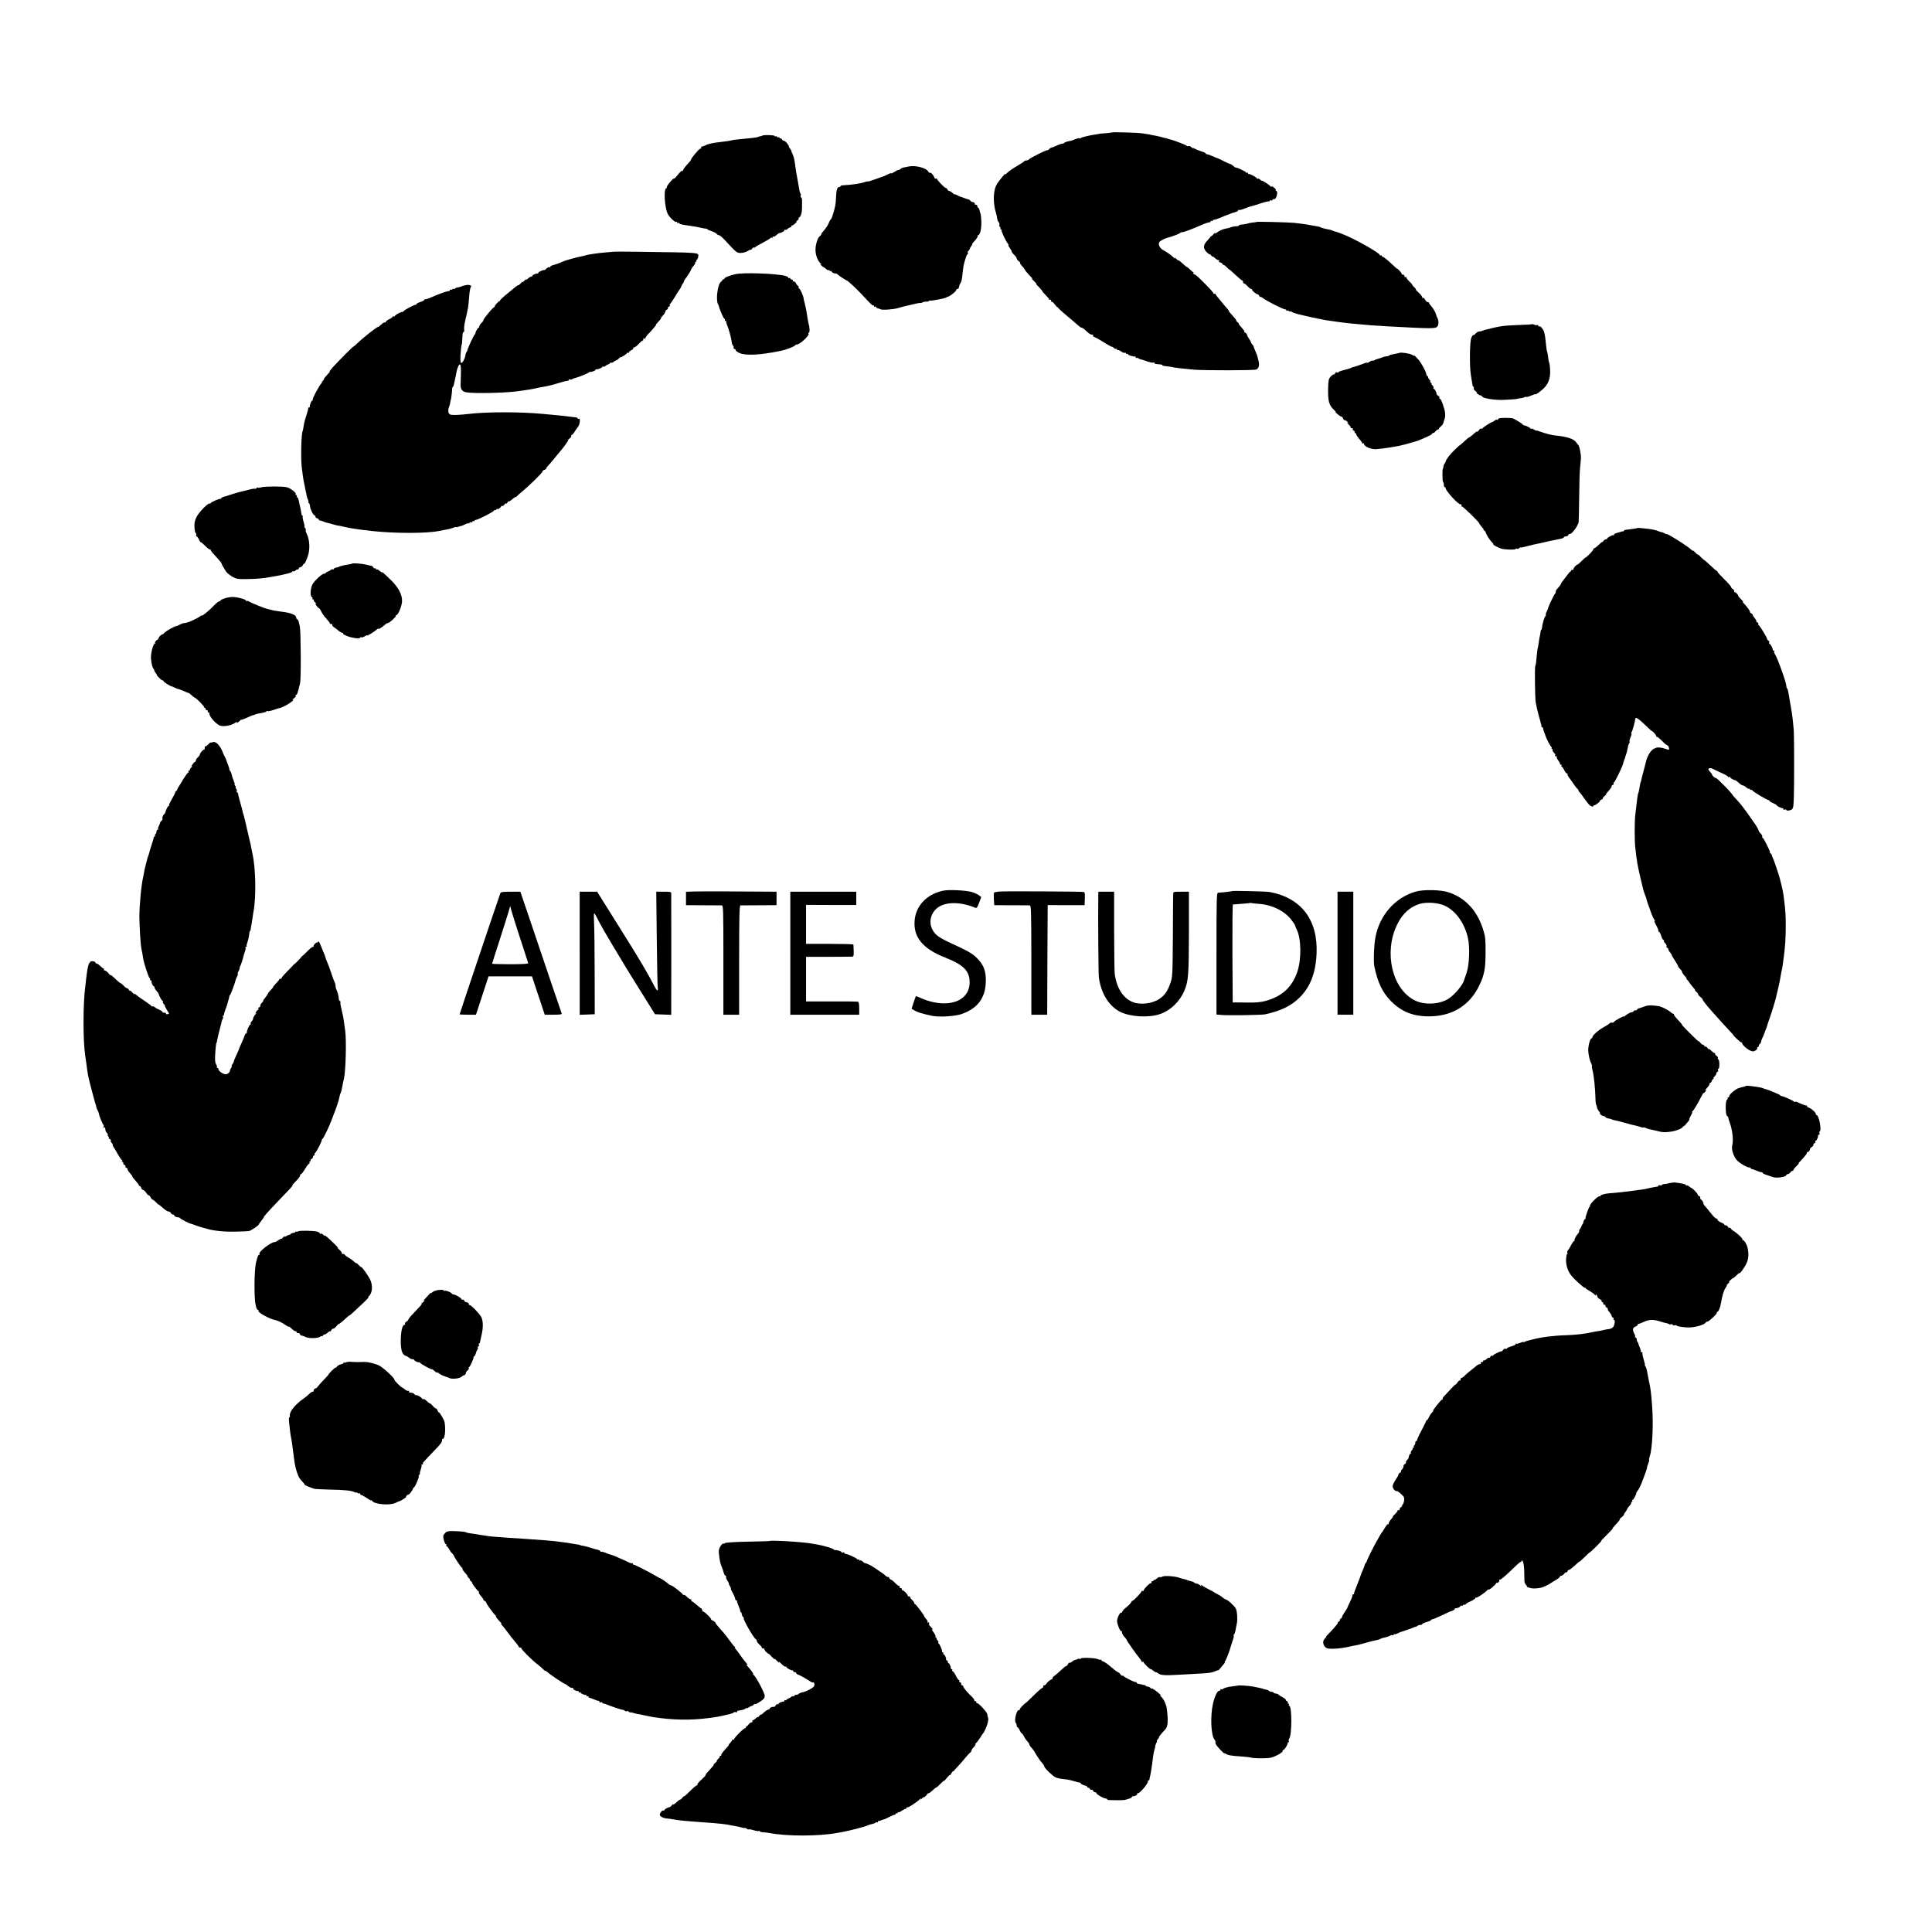 <?xml version="1.0" standalone="no"?>
<!DOCTYPE svg PUBLIC "-//W3C//DTD SVG 20010904//EN"
 "http://www.w3.org/TR/2001/REC-SVG-20010904/DTD/svg10.dtd">
<svg version="1.0" xmlns="http://www.w3.org/2000/svg"
 width="1963pt" height="1963pt" viewBox="0 0 1963 1963"
 preserveAspectRatio="xMidYMid meet">
<g transform="translate(0,1963) scale(0.1,-0.1)"
fill="#000000" stroke="none">
<path d="M11298 18284 c-2 -1 -32 -5 -68 -8 -36 -2 -65 -5 -65 -6 0 -1 -9 -3
-20 -4 -61 -8 -156 -30 -161 -37 -3 -5 -9 -7 -14 -4 -5 3 -24 -1 -42 -8 -36
-15 -35 -15 -78 -24 -17 -3 -33 -10 -36 -14 -3 -5 -13 -9 -22 -9 -9 -1 -35 -9
-57 -20 -22 -11 -45 -19 -51 -20 -6 0 -17 -7 -24 -15 -7 -9 -15 -13 -18 -11
-6 6 -186 -84 -190 -95 -2 -5 -12 -9 -22 -9 -10 0 -21 -4 -24 -9 -3 -5 -38
-28 -78 -51 -40 -23 -84 -54 -97 -69 -13 -14 -20 -19 -16 -11 10 20 -23 -15
-61 -65 -34 -44 -42 -62 -51 -114 -11 -65 -5 -144 17 -216 5 -16 10 -41 12
-55 2 -14 8 -31 15 -38 7 -7 10 -19 7 -26 -3 -8 0 -17 5 -21 6 -3 9 -11 6 -16
-4 -5 -1 -9 5 -9 6 0 9 -4 6 -8 -5 -9 42 -111 64 -137 7 -8 9 -15 6 -15 -4 0
2 -13 13 -29 12 -16 21 -33 21 -38 0 -5 11 -20 25 -33 14 -13 25 -29 25 -36 0
-7 9 -19 20 -27 11 -8 18 -16 15 -19 -3 -3 6 -17 20 -32 14 -15 25 -29 25 -31
0 -7 32 -45 65 -79 17 -16 21 -24 10 -17 -11 7 -2 -4 20 -24 22 -21 33 -35 25
-31 -8 4 2 -8 23 -28 20 -20 37 -40 37 -44 0 -4 16 -22 35 -41 19 -19 35 -38
35 -43 0 -5 5 -6 10 -3 6 3 10 -2 10 -11 0 -10 3 -14 7 -11 3 4 17 -8 30 -26
13 -17 26 -31 28 -29 3 1 5 0 5 -3 0 -3 17 -20 37 -38 21 -17 43 -36 49 -42 6
-5 32 -28 59 -50 26 -22 56 -48 66 -57 11 -10 24 -18 30 -18 7 0 22 -10 34
-22 38 -37 53 -48 70 -48 9 0 14 -4 11 -9 -3 -5 2 -11 12 -15 9 -3 31 -14 47
-24 77 -48 135 -81 135 -76 0 3 7 -2 16 -10 8 -9 20 -14 25 -11 5 4 9 1 9 -6
0 -7 3 -9 6 -6 4 4 20 -3 35 -14 16 -11 33 -17 39 -14 5 3 10 1 10 -5 0 -6 5
-8 10 -5 6 3 10 2 10 -4 0 -9 56 -27 73 -23 4 1 7 -3 7 -10 0 -6 3 -8 7 -5 3
4 11 2 18 -3 6 -5 20 -11 31 -13 10 -2 26 -7 34 -10 48 -18 83 -26 91 -21 5 3
9 1 9 -4 0 -9 8 -11 55 -14 14 -1 25 -5 25 -8 0 -4 6 -7 13 -8 24 -2 92 -11
92 -12 0 -4 112 -17 215 -26 105 -9 611 -8 633 1 26 11 36 43 25 85 -15 59
-16 65 -18 68 -2 1 -3 5 -5 10 -1 4 -8 21 -15 37 -7 17 -14 34 -14 38 -1 4 -5
11 -11 15 -5 4 -11 13 -13 21 -2 8 -12 27 -23 42 -10 15 -19 32 -19 38 0 5 -8
15 -17 20 -10 6 -15 11 -11 11 8 0 -12 27 -44 62 -10 10 -15 18 -10 18 4 0 -2
7 -12 15 -11 8 -17 15 -14 15 7 0 -20 34 -59 76 -12 13 -20 24 -17 24 3 0 -1
6 -8 14 -7 7 -27 31 -45 52 -17 22 -43 53 -57 69 -14 17 -26 34 -26 38 0 5 -4
5 -10 2 -5 -3 -10 -1 -10 4 0 14 -175 191 -188 191 -6 0 -14 5 -18 12 -5 7 -2
9 7 4 8 -4 6 -1 -5 6 -10 7 -29 23 -42 36 -13 12 -26 22 -29 22 -3 0 -22 16
-42 35 -20 19 -38 33 -41 30 -2 -2 -13 6 -24 18 -11 12 -17 15 -13 7 6 -13 5
-13 -7 0 -17 20 -76 62 -110 79 -37 19 -56 65 -35 86 15 14 58 35 85 41 31 6
117 40 123 47 3 5 10 8 15 7 5 0 18 2 29 6 11 3 22 7 25 8 14 4 120 47 174 71
19 8 41 15 50 15 9 0 16 5 16 11 0 5 5 7 10 4 6 -3 10 -2 10 3 0 5 7 9 15 9 8
0 31 7 52 16 42 18 94 39 106 42 4 2 9 4 12 5 3 1 8 3 13 5 51 14 62 19 62 28
0 6 3 8 6 4 4 -3 23 0 43 8 20 7 45 16 56 21 11 4 27 8 35 10 8 2 49 14 90 28
41 14 78 22 82 20 4 -3 8 -1 8 5 0 6 7 8 15 5 8 -4 15 -1 15 6 0 6 4 9 9 6 5
-3 14 1 21 9 17 20 23 75 8 75 -6 0 -8 3 -5 6 8 9 -33 45 -43 39 -5 -3 -10 -2
-12 2 -4 11 -88 65 -88 57 0 -3 -7 2 -16 10 -8 9 -20 14 -25 11 -5 -4 -9 -2
-9 3 0 9 -70 47 -82 44 -5 -1 -8 3 -8 9 0 5 -4 7 -10 4 -5 -3 -10 -2 -10 3 0
8 -96 54 -104 49 -2 -1 -13 6 -24 16 -11 10 -26 20 -34 21 -7 1 -37 14 -65 29
-29 15 -55 27 -58 28 -2 0 -26 9 -52 21 -27 12 -54 21 -60 21 -7 0 -13 4 -13
8 0 3 -10 10 -22 14 -31 10 -37 12 -43 15 -3 1 -8 3 -12 4 -5 1 -18 7 -30 14
-13 7 -23 10 -23 7 0 -4 -7 1 -16 10 -9 9 -22 14 -30 11 -7 -3 -14 -2 -16 3
-3 7 -142 60 -175 66 -10 2 -18 4 -18 5 0 1 -7 3 -15 5 -8 1 -35 8 -59 15 -25
6 -56 13 -70 15 -14 2 -26 4 -26 5 0 1 -11 3 -25 5 -14 2 -43 6 -65 10 -42 7
-302 15 -307 9z"/>
<path d="M7746 18252 c-2 -2 -12 -5 -23 -7 -10 -2 -18 -4 -18 -5 0 -1 -9 -4
-20 -6 -20 -4 -46 -7 -174 -19 -35 -3 -66 -7 -70 -9 -5 -4 -88 -16 -136 -21
-48 -4 -112 -18 -130 -28 -20 -11 -26 -13 -46 -16 -5 0 -7 -5 -4 -11 3 -5 -1
-10 -9 -10 -13 0 -97 -100 -96 -115 0 -3 -8 -13 -17 -23 -37 -39 -63 -73 -63
-83 0 -5 -4 -8 -9 -5 -5 3 -24 -14 -43 -39 -19 -24 -37 -42 -40 -39 -8 7 -78
-77 -73 -87 3 -4 0 -9 -6 -11 -27 -9 -17 -189 14 -258 14 -33 76 -92 88 -85 5
4 9 1 9 -5 0 -6 4 -9 9 -6 5 4 11 2 13 -3 3 -8 31 -15 113 -26 38 -5 83 -13
115 -21 14 -3 33 -7 43 -7 9 -1 17 -4 17 -8 0 -3 17 -11 39 -17 21 -7 44 -19
51 -27 7 -8 18 -15 26 -15 7 0 35 -23 61 -52 120 -129 119 -128 160 -128 21 0
53 9 71 20 17 11 32 16 32 12 0 -4 5 1 11 11 6 9 14 15 19 12 5 -3 11 -1 14 4
3 5 39 26 78 46 40 21 75 42 76 46 2 5 8 7 13 3 5 -3 9 0 9 6 0 6 4 9 8 6 5
-3 19 4 30 15 12 10 25 20 29 20 23 3 53 20 53 29 0 6 4 9 9 5 5 -3 16 2 24
10 9 8 20 15 26 15 6 0 11 5 11 10 0 6 5 10 10 10 12 0 54 40 43 40 -5 0 0 5
10 11 9 6 15 14 12 20 -4 5 -2 9 4 9 9 0 21 25 28 60 2 13 3 58 2 122 0 10 -5
20 -10 23 -5 4 -7 11 -4 16 4 5 3 15 -1 21 -5 7 -9 19 -10 28 -1 8 -9 53 -18
100 -15 80 -19 105 -33 205 -3 22 -12 52 -19 67 -8 15 -14 31 -14 35 0 5 -7
16 -15 26 -8 9 -12 17 -9 17 3 0 -4 14 -16 30 -12 17 -28 30 -36 30 -8 0 -17
7 -20 15 -4 8 -10 12 -15 9 -5 -3 -9 0 -9 6 0 6 -4 9 -9 5 -5 -3 -12 -1 -16 5
-4 6 -11 8 -16 5 -5 -4 -9 -2 -9 4 0 9 -115 13 -124 3z"/>
<path d="M9230 17938 c-19 -5 -42 -9 -50 -10 -8 0 -23 -8 -32 -16 -10 -8 -18
-12 -18 -8 0 3 -18 -5 -41 -20 -23 -14 -38 -21 -35 -16 3 6 -13 1 -36 -11 -24
-11 -47 -22 -53 -23 -5 -1 -40 -13 -77 -27 -37 -14 -69 -23 -71 -21 -2 3 -16
0 -31 -6 -39 -14 -137 -29 -228 -33 -10 -1 -18 -5 -18 -9 0 -4 -6 -8 -14 -8
-20 0 -29 -32 -32 -110 -3 -71 -7 -91 -34 -177 -7 -24 -16 -43 -20 -43 -3 0
-11 -15 -18 -32 -6 -18 -23 -46 -37 -63 -13 -16 -28 -34 -33 -40 -4 -5 -9 -14
-9 -19 -1 -5 -7 -12 -14 -16 -22 -14 -46 -94 -43 -146 2 -52 25 -109 53 -132
12 -10 13 -12 1 -6 -9 4 -7 -2 5 -13 11 -11 22 -19 23 -18 2 2 12 -5 23 -16
11 -11 24 -17 29 -14 6 4 10 1 10 -5 0 -6 5 -8 10 -5 6 3 10 2 10 -4 0 -9 26
-21 44 -20 5 0 12 -3 15 -8 7 -9 88 -63 96 -63 8 -1 96 -82 144 -134 106 -113
118 -125 125 -119 3 3 6 1 6 -6 0 -7 4 -10 9 -7 5 4 11 1 13 -4 2 -6 10 -12
18 -13 8 -2 20 -5 25 -9 16 -10 126 -3 175 11 25 7 53 15 62 17 10 2 27 6 38
9 11 3 30 7 43 10 12 2 36 8 52 12 17 4 34 6 39 5 4 -2 13 1 20 6 6 4 23 8 39
7 15 0 27 3 27 8 0 4 3 6 8 3 4 -2 27 0 52 5 25 5 57 11 73 14 15 2 33 8 40
12 6 4 14 8 17 8 19 3 80 50 85 66 4 11 10 17 15 14 7 -4 10 2 19 40 2 6 7 15
12 21 5 7 12 34 15 60 14 122 12 114 34 187 8 26 18 47 23 47 4 0 5 5 1 11 -3
6 -2 14 4 18 6 3 12 13 14 20 2 8 9 22 16 30 7 9 11 18 10 21 -1 3 13 20 30
39 17 19 29 38 26 43 -3 4 -1 8 4 8 19 0 35 65 33 135 -1 40 -7 90 -10 90 -2
0 -5 11 -7 25 -3 14 -9 27 -14 28 -6 2 -10 10 -10 18 0 8 -7 14 -16 14 -8 0
-13 4 -10 9 5 8 -15 21 -30 20 -4 0 -10 4 -14 11 -4 6 -13 13 -21 14 -13 3
-23 6 -66 23 -10 3 -20 7 -23 7 -3 1 -15 7 -27 14 -13 7 -23 10 -23 7 0 -3
-10 3 -22 15 -12 11 -27 20 -34 20 -6 0 -14 7 -18 15 -3 8 -10 15 -16 15 -12
0 -90 81 -90 93 0 5 -5 5 -10 2 -6 -3 -13 2 -17 12 -9 26 -34 53 -44 47 -4 -2
-13 4 -18 14 -20 37 -136 66 -201 50z"/>
<path d="M12768 17375 c-1 -2 -19 -4 -38 -6 -19 -2 -39 -5 -45 -8 -8 -4 -54
-12 -82 -14 -7 0 -13 -4 -13 -7 0 -4 -10 -8 -22 -8 -22 -1 -60 -8 -65 -12 -4
-3 -13 -6 -58 -15 -22 -4 -55 -19 -74 -33 -19 -14 -31 -19 -27 -11 4 8 -2 4
-13 -9 -11 -13 -22 -23 -25 -22 -4 0 -6 -2 -6 -5 -1 -2 -15 -20 -33 -39 -43
-45 -45 -79 -7 -118 17 -16 30 -26 30 -21 0 4 7 -1 15 -11 8 -11 15 -17 15
-13 0 5 12 -3 27 -17 15 -14 31 -22 36 -19 6 4 7 1 3 -6 -5 -8 0 -14 13 -18
12 -3 21 -9 21 -14 0 -5 5 -9 10 -9 6 0 22 -12 35 -26 14 -15 25 -25 25 -22 0
3 28 -22 62 -54 34 -32 65 -58 70 -58 4 0 8 -7 8 -15 0 -8 4 -15 10 -15 5 0
21 -12 35 -27 14 -16 30 -28 35 -28 6 0 11 -4 12 -10 2 -12 43 -45 56 -45 5 0
13 -7 16 -16 4 -9 9 -14 12 -11 4 3 14 -2 25 -11 23 -22 206 -115 225 -115 8
0 14 -5 14 -10 0 -6 3 -7 7 -4 3 4 12 2 20 -4 7 -6 13 -8 13 -4 0 4 6 3 13 -2
6 -6 26 -14 42 -18 17 -5 35 -9 40 -11 6 -2 21 -5 35 -8 32 -7 68 -15 100 -23
14 -3 32 -7 40 -8 8 -1 26 -5 40 -8 25 -6 75 -15 140 -23 19 -3 49 -7 65 -9
17 -2 50 -6 75 -9 25 -2 72 -7 105 -10 65 -7 168 -15 280 -21 479 -26 502 -26
521 0 14 19 12 64 -4 90 -4 6 -7 15 -8 20 -5 25 -25 63 -48 89 -14 16 -26 33
-26 38 0 4 -6 8 -13 8 -8 0 -20 11 -27 25 -7 13 -17 22 -22 19 -4 -3 -8 0 -8
7 0 7 -16 28 -36 46 -20 18 -33 33 -29 33 5 0 -2 8 -13 19 -12 10 -22 22 -22
26 0 4 -13 20 -30 35 -16 15 -30 33 -30 40 0 6 -4 8 -10 5 -5 -3 -10 1 -10 9
0 9 -7 16 -17 16 -9 0 -14 3 -11 6 5 5 -37 54 -47 54 -2 0 -20 15 -38 33 -63
59 -97 87 -107 87 -6 0 -10 5 -10 11 0 5 -4 7 -10 4 -5 -3 -10 -2 -10 3 0 21
-252 164 -375 212 -40 16 -60 23 -73 26 -8 1 -21 6 -30 10 -20 9 -27 10 -71
18 -19 4 -41 11 -50 15 -9 5 -20 9 -26 9 -10 1 -48 8 -95 17 -14 3 -45 8 -70
11 -25 3 -63 7 -85 10 -50 5 -372 14 -377 9z"/>
<path d="M6236 17073 c-1 -1 -34 -4 -73 -7 -73 -5 -191 -22 -215 -31 -7 -2
-24 -7 -38 -9 -54 -10 -170 -43 -195 -55 -17 -8 -48 -20 -65 -26 -3 -1 -17 -5
-32 -9 -16 -5 -28 -12 -28 -18 0 -5 -4 -7 -9 -3 -5 3 -17 -3 -27 -12 -10 -10
-20 -18 -23 -17 -13 3 -61 -19 -61 -27 0 -5 -3 -9 -7 -8 -16 2 -53 -14 -53
-22 0 -5 -5 -9 -12 -9 -6 0 -23 -10 -36 -22 -14 -13 -22 -16 -18 -8 4 8 -2 4
-13 -9 -12 -13 -21 -20 -21 -16 0 5 -9 -2 -19 -14 -11 -12 -22 -21 -24 -19 -3
2 -16 -6 -29 -17 -13 -11 -46 -38 -73 -60 -55 -45 -85 -72 -85 -80 0 -3 -2 -5
-5 -5 -10 -1 -51 -45 -48 -52 2 -5 0 -8 -5 -8 -5 0 -36 -32 -68 -72 -32 -39
-51 -68 -43 -63 8 5 2 -4 -13 -20 -16 -15 -28 -34 -28 -41 0 -8 -4 -14 -8 -14
-8 0 -36 -51 -32 -59 1 -2 -2 -7 -7 -10 -9 -7 -70 -137 -75 -161 -2 -8 -6 -17
-9 -20 -4 -3 -9 -16 -10 -30 -5 -35 -32 -83 -44 -78 -9 3 -10 54 -1 143 3 22
5 41 7 43 3 4 6 41 8 88 0 26 5 43 11 39 5 -3 8 9 6 29 -2 20 3 58 10 85 7 28
15 63 18 78 3 15 7 39 11 53 3 14 8 66 12 115 3 50 11 93 17 98 8 5 6 10 -4
17 -16 10 -57 5 -100 -13 -14 -6 -29 -9 -34 -8 -4 1 -14 -4 -22 -10 -8 -6 -14
-8 -14 -4 0 4 -6 2 -13 -4 -8 -6 -17 -8 -20 -4 -4 3 -7 1 -7 -5 0 -7 -3 -11
-7 -10 -12 4 -107 -29 -171 -59 -31 -14 -63 -25 -69 -24 -7 1 -13 -2 -13 -7 0
-5 -18 -14 -40 -21 -22 -6 -40 -17 -40 -23 0 -6 -3 -9 -6 -5 -6 6 -115 -51
-125 -66 -3 -5 -9 -8 -13 -7 -11 4 -76 -33 -76 -43 0 -4 -4 -5 -10 -2 -5 3
-10 2 -10 -3 0 -4 -16 -16 -35 -25 -19 -9 -35 -22 -35 -27 0 -6 -4 -9 -9 -6
-5 3 -21 -6 -37 -21 -16 -15 -30 -26 -32 -25 -7 6 -150 -107 -209 -164 -24
-23 -43 -39 -43 -36 0 6 -148 -143 -211 -212 -24 -27 -37 -46 -29 -41 8 5 -2
-8 -22 -29 -21 -22 -38 -44 -38 -49 0 -5 -8 -16 -17 -24 -12 -10 -13 -12 -3
-8 11 5 11 3 -2 -7 -22 -18 -99 -164 -91 -172 3 -3 2 -6 -4 -6 -10 0 -28 -46
-25 -62 1 -5 -2 -8 -8 -8 -6 0 -9 -3 -9 -7 1 -5 0 -10 -1 -13 -1 -3 -3 -12 -5
-20 -2 -8 -10 -35 -18 -60 -9 -25 -19 -65 -22 -90 -4 -24 -8 -47 -10 -50 -14
-22 -20 -270 -10 -360 3 -25 7 -61 10 -80 2 -19 7 -48 10 -65 4 -16 8 -39 10
-50 2 -11 6 -31 9 -45 4 -14 9 -38 11 -54 3 -16 10 -37 15 -46 5 -10 6 -20 3
-24 -3 -3 -2 -6 3 -6 5 0 10 -10 12 -23 2 -36 31 -97 47 -103 8 -4 13 -10 10
-14 -3 -5 4 -11 15 -15 11 -3 20 -11 20 -16 0 -5 3 -8 8 -7 4 1 19 -4 35 -10
15 -7 38 -14 50 -16 12 -3 37 -9 55 -15 18 -5 35 -10 37 -10 3 0 18 -2 33 -5
15 -4 37 -9 50 -11 12 -3 32 -7 45 -10 29 -6 130 -20 222 -30 239 -26 556 -26
685 0 14 3 49 9 78 15 28 5 60 14 71 19 10 6 21 8 23 5 3 -2 16 0 29 5 13 5
26 8 29 8 3 0 16 6 30 13 14 8 29 13 34 12 4 -2 14 2 20 8 7 5 16 7 19 3 4 -3
7 -1 7 6 0 7 5 9 10 6 6 -3 10 -2 10 3 0 5 6 9 13 9 21 0 187 85 187 96 0 6 3
7 7 4 3 -4 12 1 20 11 8 9 11 11 8 4 -6 -11 -3 -11 14 0 12 7 21 16 21 20 0 5
7 8 15 8 9 0 18 7 21 15 4 8 10 12 15 9 5 -3 12 2 15 10 3 9 9 14 13 11 4 -2
19 7 34 21 14 13 30 24 36 24 5 0 11 3 13 8 2 4 28 27 58 52 73 60 206 191
203 201 -2 4 6 11 17 14 11 4 20 10 20 15 0 5 7 16 16 25 9 8 43 48 75 88 33
39 65 79 72 87 30 36 66 90 60 90 -4 0 3 7 15 16 12 8 20 20 17 25 -4 5 -2 9
4 9 5 0 20 17 32 38 13 20 26 39 29 42 22 20 31 98 9 85 -5 -4 -9 -2 -9 3 0 5
-6 9 -12 10 -7 1 -29 4 -48 6 -74 10 -143 17 -300 31 -227 21 -560 21 -740 0
-113 -13 -182 -15 -198 -6 -20 11 -23 48 -7 84 4 10 9 28 10 40 1 12 3 22 5
22 2 0 12 72 14 108 0 15 4 27 7 27 4 0 9 12 12 28 3 15 8 38 11 52 4 14 8 37
11 53 7 50 27 98 38 94 8 -3 11 -32 10 -88 -1 -46 -3 -99 -3 -117 -1 -48 15
-70 58 -78 71 -14 396 -7 525 11 89 12 149 22 187 31 14 3 36 8 50 10 14 2 36
6 50 9 14 3 35 8 47 11 12 2 50 13 85 24 35 11 71 20 81 20 9 0 17 5 17 11 0
5 5 7 10 4 6 -3 16 -3 23 2 6 4 17 8 22 10 28 5 132 46 144 56 8 7 16 11 18 9
7 -5 53 11 53 19 0 5 3 8 8 7 15 -3 62 15 62 24 0 5 4 7 9 3 5 -3 15 0 23 7 7
7 20 14 28 16 8 2 17 8 18 13 2 5 7 7 12 4 5 -3 14 0 22 7 7 7 20 14 28 16 8
2 21 11 28 20 7 9 14 15 15 12 3 -7 67 33 67 43 0 4 5 5 10 2 6 -3 10 -1 10 5
0 6 11 15 25 22 13 6 22 15 19 19 -3 5 1 9 9 9 8 0 29 16 46 35 17 19 35 35
41 35 6 0 8 5 5 10 -3 6 2 10 11 10 10 0 15 2 12 5 -3 3 11 23 31 44 49 51 82
91 76 91 -3 0 8 14 25 32 17 17 28 33 26 35 -2 2 7 15 20 28 13 13 24 31 24
38 0 8 7 18 16 21 8 3 13 10 10 15 -3 5 1 12 10 15 8 3 13 10 10 15 -4 5 -2
11 2 13 4 1 25 32 47 68 21 36 44 72 51 80 7 8 14 21 16 29 2 8 9 22 16 30 7
9 12 19 12 24 0 4 4 13 10 20 19 22 61 89 63 100 1 6 12 22 24 36 12 14 20 28
17 33 -3 4 0 8 6 8 6 0 9 4 6 9 -4 5 -1 11 5 13 5 2 12 16 13 30 5 44 39 41
-612 50 -134 2 -245 2 -246 1z"/>
<path d="M7475 16845 c-65 -15 -115 -35 -115 -46 0 -5 -3 -8 -7 -6 -5 1 -10
-2 -12 -8 -2 -5 -10 -14 -17 -20 -33 -24 -53 -187 -28 -227 5 -7 9 -19 10 -26
2 -8 6 -21 10 -30 4 -9 8 -19 9 -22 20 -50 31 -70 38 -70 4 0 5 -4 2 -10 -3
-5 -1 -10 4 -10 6 0 10 -3 9 -7 0 -5 2 -15 5 -23 24 -60 46 -139 52 -187 1
-13 7 -29 14 -36 6 -8 8 -17 4 -20 -3 -4 2 -9 11 -13 9 -3 14 -9 11 -13 -2 -4
15 -17 39 -28 62 -28 205 -21 414 21 59 12 143 44 153 59 3 5 8 8 10 7 25 -10
136 90 124 110 -4 6 -2 10 4 10 5 0 8 17 6 38 -2 20 -4 37 -5 37 -3 0 -15 68
-26 140 -3 17 -7 41 -11 55 -3 14 -7 30 -8 35 -1 6 -3 12 -4 15 -2 3 -4 14 -5
25 -5 33 -37 105 -48 105 -5 0 -7 4 -3 9 3 6 -1 13 -8 18 -7 4 -16 16 -20 26
-3 9 -14 17 -22 17 -9 0 -13 5 -10 10 3 6 -1 10 -9 10 -9 0 -16 5 -16 11 0 5
-4 7 -10 4 -5 -3 -10 -2 -10 3 0 6 -12 13 -27 18 -87 25 -424 37 -508 19z"/>
<path d="M15569 16336 c-2 -2 -74 -6 -159 -9 -144 -6 -176 -11 -330 -51 -8 -3
-16 -5 -17 -6 -4 -4 -21 -7 -38 -9 -8 0 -23 -10 -32 -20 -9 -11 -20 -18 -24
-16 -4 3 -13 -10 -20 -28 -16 -36 -19 -287 -5 -372 5 -27 10 -61 12 -75 3 -14
5 -31 6 -37 1 -7 5 -13 9 -13 5 0 6 -6 3 -14 -3 -8 5 -21 18 -30 12 -9 18 -16
13 -16 -12 0 27 -28 39 -28 5 0 12 -5 15 -11 12 -19 125 -37 211 -34 86 3 155
9 155 13 0 2 11 3 25 4 14 1 31 5 38 10 7 4 16 6 19 3 2 -3 25 3 49 13 24 11
44 17 44 14 0 -8 54 30 85 60 58 57 76 128 60 241 -1 11 -3 20 -5 20 -2 0 -8
34 -14 80 -2 17 -5 30 -6 30 -3 0 -9 41 -16 110 -3 38 -11 81 -16 95 -12 32
-38 61 -49 54 -5 -3 -9 0 -9 6 0 7 -6 10 -12 7 -7 -2 -20 -1 -29 4 -9 5 -18 7
-20 5z"/>
<path d="M14218 16044 c-2 -1 -19 -5 -38 -8 -54 -10 -59 -12 -66 -19 -4 -4
-15 -7 -25 -7 -10 0 -30 -5 -46 -12 -15 -6 -37 -13 -47 -15 -11 -2 -25 -8 -31
-13 -7 -5 -14 -7 -18 -4 -3 3 -17 -2 -31 -11 -14 -10 -26 -15 -26 -11 0 5 -13
1 -95 -30 -11 -4 -26 -8 -33 -10 -8 -1 -21 -6 -30 -10 -9 -4 -19 -8 -22 -9
-89 -23 -110 -30 -110 -37 0 -4 -7 -5 -15 -2 -8 4 -17 -1 -21 -10 -3 -9 -9
-14 -14 -11 -4 2 -18 -8 -31 -23 -21 -24 -23 -37 -25 -132 -1 -119 10 -157 59
-204 18 -16 25 -26 17 -22 -8 4 1 -6 20 -22 19 -17 38 -28 42 -26 3 2 9 -5 13
-16 3 -11 12 -20 19 -20 8 0 20 -8 27 -17 12 -14 12 -16 -1 -9 -8 5 -3 -3 12
-16 15 -14 25 -28 21 -32 -3 -3 1 -6 11 -6 9 0 14 -5 11 -10 -3 -6 1 -13 9
-16 9 -3 13 -10 10 -15 -3 -5 0 -9 5 -9 6 0 11 -6 11 -12 0 -7 14 -28 30 -47
17 -18 30 -38 30 -43 0 -5 5 -6 10 -3 6 3 10 0 10 -7 0 -24 71 -55 120 -52 77
5 226 29 295 48 105 29 131 37 159 49 17 8 50 23 74 33 23 10 42 21 42 26 0 4
5 8 11 8 7 0 18 8 25 18 7 9 17 17 23 17 6 0 11 4 11 8 -1 4 9 16 20 25 12 9
22 24 24 32 2 8 6 22 9 30 14 32 14 68 3 110 -20 70 -37 110 -48 110 -5 0 -7
4 -3 9 3 6 -3 14 -12 20 -10 5 -17 13 -17 18 2 14 -19 53 -28 53 -5 0 -7 4 -3
9 3 5 -2 17 -11 25 -8 9 -12 16 -8 16 4 0 -1 7 -12 16 -10 8 -12 12 -4 8 11
-6 10 -2 -2 13 -10 11 -18 25 -18 31 0 7 -4 12 -8 12 -5 0 -9 6 -9 13 0 25
-53 123 -88 161 -19 22 -35 36 -35 33 0 -4 -11 0 -25 9 -20 13 -118 27 -127
18z"/>
<path d="M15243 15382 c-13 -2 -23 -8 -23 -13 0 -6 -4 -8 -9 -4 -5 3 -15 0
-23 -7 -7 -7 -19 -14 -26 -16 -16 -3 -96 -55 -100 -65 -2 -4 -8 -5 -12 -2 -5
3 -15 -4 -23 -15 -7 -11 -16 -18 -19 -15 -2 3 -21 -10 -41 -29 -20 -18 -38
-32 -40 -30 -1 2 -24 -17 -50 -41 -26 -24 -47 -42 -47 -40 0 1 -22 -18 -48
-44 -51 -49 -89 -98 -94 -122 -2 -8 -6 -16 -10 -19 -4 -3 -10 -17 -12 -30 -2
-14 -5 -25 -6 -25 -7 0 -5 -127 2 -131 4 -3 8 -16 8 -30 0 -13 4 -24 10 -24 5
0 9 -3 8 -7 -7 -23 135 -178 153 -167 5 3 9 -3 9 -12 0 -10 3 -15 6 -12 6 6
174 -158 174 -170 0 -4 11 -20 25 -35 14 -15 22 -27 18 -27 -4 0 -1 -5 7 -10
8 -5 15 -13 15 -17 1 -17 39 -79 62 -100 13 -13 20 -23 16 -23 -15 0 52 -37
82 -45 41 -11 145 -13 145 -3 0 5 5 6 10 3 6 -4 17 -1 25 5 8 7 15 10 15 7 0
-2 33 4 73 15 39 10 83 21 97 23 14 2 45 9 70 15 25 6 54 12 65 15 11 2 31 6
45 9 14 3 40 9 58 12 17 3 32 10 32 15 0 5 9 9 20 9 11 0 23 7 26 15 4 8 9 13
14 10 14 -9 75 69 89 115 2 8 5 123 6 255 1 132 5 272 10 310 4 39 8 79 8 90
2 33 -14 117 -24 129 -5 6 -17 22 -27 35 -25 33 -94 55 -207 66 -38 3 -109 22
-157 40 -21 8 -38 13 -38 10 0 -3 -11 2 -25 11 -14 9 -25 12 -25 8 0 -5 -4 -4
-8 1 -7 11 -50 32 -66 33 -5 0 -12 4 -15 10 -7 10 -97 64 -106 63 -3 -1 -6 0
-7 0 -7 4 -95 4 -115 1z"/>
<path d="M2656 14679 c-16 -5 -33 -6 -37 -3 -4 2 -10 0 -14 -6 -4 -6 -10 -8
-14 -6 -4 3 -31 -1 -60 -9 -28 -7 -54 -14 -56 -14 -3 -1 -6 -1 -7 -2 -6 -2
-34 -9 -48 -12 -17 -4 -88 -26 -110 -34 -8 -3 -24 -8 -35 -10 -10 -2 -22 -8
-26 -14 -3 -6 -8 -10 -10 -8 -8 5 -99 -34 -99 -43 0 -5 -4 -7 -9 -4 -15 10
-113 -91 -136 -140 -17 -37 -22 -62 -19 -104 2 -30 8 -56 13 -58 6 -2 7 -10 4
-18 -3 -8 -1 -14 5 -14 5 0 15 -13 22 -30 7 -16 16 -30 21 -30 4 0 26 -18 47
-40 22 -21 42 -36 46 -33 3 4 6 1 6 -5 0 -5 17 -28 38 -50 47 -50 77 -86 74
-90 -1 -1 5 -13 13 -27 8 -14 22 -36 30 -50 8 -13 36 -37 62 -52 44 -26 55
-28 148 -27 93 1 185 9 238 20 12 2 38 7 57 10 43 8 42 7 113 24 31 7 57 17
57 22 0 5 4 7 9 3 5 -3 16 1 24 9 8 8 17 12 21 9 3 -3 8 2 12 11 3 9 9 14 13
12 6 -4 32 19 31 29 0 3 3 5 6 4 11 -1 36 55 49 106 16 71 7 155 -23 211 -6
12 -9 24 -5 27 3 4 0 13 -7 22 -7 8 -10 15 -7 15 3 0 0 21 -8 47 -8 25 -12 50
-9 55 3 4 1 8 -3 8 -5 0 -9 8 -10 18 -1 9 -4 28 -7 42 -9 37 -16 72 -22 100
-3 14 -9 27 -15 28 -5 2 -7 8 -3 13 3 5 0 9 -6 9 -6 0 -9 4 -6 9 9 13 -49 59
-88 70 -40 11 -219 11 -260 0z"/>
<path d="M16638 14265 c-4 -3 -83 -15 -115 -17 -13 -1 -23 -6 -23 -10 0 -4 -3
-7 -7 -7 -5 1 -11 0 -15 -1 -5 -1 -11 -3 -15 -5 -52 -14 -63 -18 -63 -26 0 -5
-3 -8 -7 -7 -13 3 -63 -24 -63 -34 0 -4 -7 -8 -15 -8 -7 0 -19 -8 -24 -17 -6
-10 -11 -14 -11 -10 0 4 -16 -8 -35 -28 -20 -19 -40 -35 -45 -35 -6 0 -10 -4
-10 -10 0 -5 -18 -28 -40 -50 -22 -22 -40 -38 -40 -35 0 3 -18 -13 -40 -35
-22 -22 -40 -38 -40 -35 0 3 -11 -5 -24 -17 -13 -13 -21 -26 -19 -30 2 -5 -3
-8 -11 -8 -9 0 -15 -3 -14 -7 2 -5 0 -8 -4 -8 -4 0 -20 -19 -37 -42 -17 -23
-38 -50 -46 -60 -8 -10 -15 -21 -15 -26 0 -4 -11 -20 -25 -35 -14 -15 -26 -30
-26 -34 -1 -5 -2 -12 -3 -17 0 -5 -4 -13 -9 -17 -9 -9 -67 -131 -67 -142 0 -4
-7 -20 -15 -36 -8 -15 -12 -32 -9 -37 3 -5 1 -9 -3 -9 -9 0 -33 -79 -35 -117
-1 -13 -5 -23 -8 -23 -3 0 -6 -8 -7 -17 0 -10 -4 -29 -7 -43 -4 -14 -9 -45
-12 -70 -3 -24 -7 -47 -9 -50 -3 -5 -7 -38 -19 -160 -1 -9 -4 -20 -7 -25 -7
-13 -3 -343 5 -375 3 -14 10 -47 16 -75 6 -27 19 -75 28 -105 9 -30 15 -58 14
-62 -1 -5 2 -8 8 -8 6 0 9 -3 8 -7 -1 -5 4 -24 11 -43 8 -19 15 -37 15 -40 7
-25 53 -110 59 -110 5 0 5 -4 2 -10 -3 -5 -1 -10 5 -10 6 0 9 -4 5 -9 -3 -5 3
-17 12 -27 10 -10 17 -19 16 -21 -8 -10 -1 -23 9 -17 6 4 8 3 5 -3 -4 -6 2
-22 13 -36 11 -14 20 -30 20 -36 0 -6 5 -11 11 -11 5 0 7 -4 4 -10 -3 -5 -2
-10 3 -10 4 0 16 -16 25 -35 9 -19 22 -35 29 -35 6 0 8 -3 5 -6 -4 -4 6 -23
21 -43 15 -20 36 -49 47 -66 10 -16 26 -35 34 -42 9 -7 13 -13 9 -13 -5 0 0
-8 10 -18 9 -10 24 -29 32 -41 8 -13 22 -31 30 -41 8 -10 21 -27 29 -38 15
-22 51 -36 51 -21 0 5 3 8 8 7 4 -2 20 7 36 20 16 12 25 22 20 22 -5 1 2 7 16
15 14 8 21 14 16 15 -4 0 2 9 15 20 13 10 21 19 18 20 -4 0 8 16 27 37 18 20
31 39 29 44 -3 4 2 10 11 13 8 3 12 10 9 16 -3 5 -2 10 3 10 9 0 89 164 95
197 2 10 7 26 11 35 4 9 9 22 10 30 2 7 6 20 9 28 4 8 9 29 12 45 9 46 10 49
19 63 4 7 6 16 3 18 -3 3 1 22 9 41 9 19 13 38 10 41 -3 3 -2 10 3 16 8 10 34
108 36 130 1 26 28 9 99 -59 43 -42 74 -70 70 -63 -4 7 5 0 19 -15 15 -15 27
-33 27 -39 0 -6 3 -9 6 -6 3 4 26 -15 51 -40 25 -26 49 -46 54 -45 9 3 23 -36
16 -43 -2 -3 -22 2 -43 10 -33 12 -82 16 -91 6 -2 -1 -6 -3 -10 -4 -31 -6 -75
-72 -88 -130 -2 -11 -12 -48 -21 -81 -9 -33 -18 -69 -21 -80 -8 -39 -11 -50
-13 -50 -2 0 -6 -21 -14 -69 -3 -21 -8 -42 -11 -46 -5 -8 -13 -68 -30 -220 -8
-70 -8 -259 0 -330 10 -89 13 -115 15 -120 1 -3 2 -8 2 -12 -2 -9 26 -142 43
-209 8 -30 16 -64 18 -75 2 -10 7 -28 11 -39 17 -44 19 -50 23 -62 1 -7 5 -19
6 -25 2 -7 6 -20 9 -28 3 -8 16 -44 29 -80 12 -36 29 -74 38 -84 10 -13 11
-17 3 -12 -8 5 -2 -13 12 -38 14 -26 26 -53 26 -61 0 -8 4 -15 8 -15 5 0 14
-18 21 -40 6 -22 16 -40 22 -40 6 0 8 -4 5 -9 -3 -4 3 -16 14 -26 10 -9 16
-23 13 -31 -3 -8 0 -14 6 -14 6 0 11 -6 11 -13 0 -7 8 -22 18 -33 9 -11 18
-25 19 -31 1 -6 16 -31 33 -56 16 -25 30 -49 30 -54 0 -6 9 -18 20 -28 11 -10
20 -23 20 -29 0 -6 11 -24 25 -39 14 -15 23 -27 20 -27 -4 0 0 -6 7 -14 7 -7
20 -24 28 -37 8 -12 25 -33 37 -46 12 -13 19 -23 15 -23 -4 -1 3 -9 15 -19 12
-10 20 -21 17 -24 -3 -2 7 -14 21 -25 14 -11 25 -24 24 -27 -1 -6 37 -56 86
-111 103 -116 146 -164 183 -202 23 -24 42 -46 42 -47 0 -9 80 -82 84 -77 3 3
6 0 6 -6 0 -17 50 -63 84 -77 25 -11 34 -10 53 2 13 8 20 19 17 24 -3 5 0 9 5
9 6 0 11 6 11 14 0 8 4 16 10 18 5 2 11 12 13 23 2 11 8 29 14 40 6 11 12 23
12 27 1 4 9 24 17 45 9 20 18 44 19 52 2 9 15 48 29 86 23 66 51 159 61 201 2
11 11 48 20 84 14 58 24 106 30 150 1 8 5 26 8 40 6 23 12 64 22 145 13 101
18 175 19 295 0 119 -2 163 -19 295 -5 46 -15 96 -26 140 -6 22 -13 47 -14 55
-7 30 -64 201 -72 213 -4 6 -8 18 -10 26 -1 8 -8 18 -15 22 -7 5 -10 9 -5 9 9
0 -62 144 -74 148 -5 2 -7 8 -4 12 3 5 -3 18 -15 30 -11 11 -21 23 -21 28 -3
17 -22 50 -57 98 -20 29 -54 76 -74 105 -21 30 -59 78 -86 107 -27 28 -48 52
-46 52 4 0 -59 71 -78 89 -10 9 -34 33 -54 53 -20 21 -39 36 -43 34 -3 -1 -14
5 -23 16 -10 10 -16 18 -13 18 3 0 -6 12 -19 27 -21 23 -23 29 -11 36 8 4 22
3 32 -2 10 -6 48 -23 84 -40 37 -16 70 -34 74 -40 3 -6 11 -9 16 -6 5 4 9 2 9
-3 0 -8 34 -28 53 -30 4 -1 20 -13 35 -27 15 -14 33 -25 40 -25 7 0 22 -9 34
-20 12 -10 25 -17 30 -14 4 3 8 0 8 -6 0 -6 4 -9 9 -5 6 3 13 -1 18 -8 9 -14
149 -97 164 -97 5 0 9 -4 9 -8 0 -5 16 -14 35 -22 19 -8 35 -17 35 -20 0 -8
52 -34 63 -32 4 1 7 -3 7 -9 0 -6 7 -9 15 -5 8 3 15 1 15 -3 0 -14 51 -5 61
10 10 16 11 22 15 109 4 97 4 617 0 680 -7 89 -16 171 -27 230 -6 30 -12 66
-14 80 -2 14 -6 39 -9 55 -3 17 -7 38 -9 47 -2 10 -6 21 -10 24 -4 4 -7 15 -7
23 0 36 -88 281 -117 327 -7 11 -10 24 -6 27 3 4 1 7 -5 7 -7 0 -11 3 -10 8 3
12 -25 62 -34 62 -5 0 -6 5 -2 11 3 6 0 15 -7 20 -8 4 -14 12 -14 16 0 14 -79
143 -88 143 -4 0 -5 5 -2 10 3 6 -1 13 -9 16 -9 3 -14 9 -11 14 2 4 -5 16 -15
28 -11 12 -20 26 -20 31 0 6 -8 14 -17 20 -10 5 -16 12 -13 14 6 5 -34 59 -65
90 -11 11 -13 17 -5 13 8 -4 0 6 -18 23 -17 17 -31 32 -30 33 6 7 -29 47 -35
41 -4 -3 -7 1 -7 11 0 9 -7 19 -15 22 -8 4 -15 11 -15 18 0 6 -31 42 -70 80
-38 37 -70 72 -70 77 0 5 -3 9 -7 9 -5 0 -34 25 -65 55 -32 30 -60 55 -63 55
-3 0 -18 14 -35 31 -16 18 -30 29 -30 25 0 -4 -11 5 -25 20 -14 15 -25 24 -25
20 0 -4 -7 0 -16 9 -36 36 -254 173 -254 159 0 -3 -6 -1 -13 5 -8 6 -22 12
-33 14 -10 1 -23 5 -29 8 -14 9 -63 20 -110 26 -71 8 -104 11 -107 8z"/>
<path d="M3576 13903 c-2 -2 -15 -6 -28 -7 -35 -4 -92 -18 -103 -24 -5 -4 -19
-8 -30 -9 -11 -2 -22 -8 -23 -13 -2 -6 -7 -8 -12 -5 -5 3 -14 0 -22 -7 -7 -7
-20 -14 -28 -16 -8 -2 -18 -8 -21 -14 -3 -5 -10 -9 -14 -7 -18 5 -103 -72
-122 -112 -21 -44 -23 -121 -3 -127 6 -2 8 -8 4 -13 -3 -5 0 -9 7 -9 7 0 10
-3 6 -6 -3 -4 4 -15 16 -26 12 -11 16 -16 8 -13 -9 5 -8 -1 4 -19 10 -14 21
-26 26 -26 5 0 15 -15 23 -32 7 -18 31 -52 53 -75 22 -24 38 -45 35 -48 -3 -3
2 -5 12 -5 9 0 15 -4 12 -8 -3 -5 4 -15 15 -23 12 -8 33 -24 47 -36 15 -13 33
-23 40 -23 7 0 11 -4 8 -8 -3 -5 18 -17 47 -27 55 -20 127 -27 127 -13 0 5 5
6 10 3 6 -4 22 1 35 9 14 9 25 14 25 10 0 -8 69 34 99 60 13 12 21 15 16 7 -7
-13 44 20 73 47 7 6 18 12 24 12 15 0 88 67 80 74 -3 3 -1 6 5 6 17 0 56 91
58 139 3 67 -35 141 -111 215 -69 68 -94 90 -94 81 0 -3 -10 3 -22 14 -11 11
-25 18 -30 15 -4 -3 -8 0 -8 6 0 6 -4 9 -9 5 -6 -3 -14 2 -19 11 -5 9 -13 16
-18 15 -5 0 -27 5 -49 11 -42 11 -141 19 -149 11z"/>
<path d="M2288 13552 c-27 -8 -48 -19 -48 -23 0 -5 -6 -9 -13 -9 -7 0 -31 -19
-53 -42 -45 -49 -124 -113 -124 -102 0 4 -8 0 -17 -8 -19 -16 -108 -59 -133
-63 -8 -2 -17 -4 -20 -5 -3 -1 -9 -2 -13 -1 -4 1 -21 -6 -37 -14 -16 -9 -33
-16 -37 -16 -20 -1 -110 -52 -125 -71 -10 -11 -18 -17 -18 -14 0 4 -9 -2 -21
-13 -11 -10 -19 -22 -17 -25 1 -3 -7 -13 -20 -21 -12 -9 -20 -21 -17 -26 4 -5
2 -9 -3 -9 -16 0 -42 -103 -38 -150 5 -58 13 -89 25 -104 5 -6 10 -15 10 -21
0 -5 8 -18 16 -27 8 -10 12 -18 9 -18 -2 0 8 -12 23 -27 15 -16 31 -27 35 -26
4 2 8 -1 8 -6 0 -9 66 -52 85 -55 6 -1 20 -7 32 -14 12 -7 26 -12 31 -12 5 0
30 -9 56 -20 25 -12 48 -21 51 -20 3 0 18 -11 33 -25 15 -14 29 -25 33 -25 11
0 97 -88 92 -94 -4 -3 -1 -6 5 -6 7 0 12 -7 12 -16 0 -8 5 -12 10 -9 6 3 10
-1 10 -9 0 -9 4 -16 10 -16 5 0 9 -3 8 -7 -7 -25 53 -97 101 -123 35 -18 127
-2 165 29 12 10 16 11 12 3 -7 -11 -4 -11 13 0 12 7 21 15 21 19 0 3 6 6 13 6
6 0 33 10 59 22 26 13 53 23 60 25 7 1 18 4 23 8 6 3 31 9 58 13 26 4 50 11
53 16 3 5 9 7 14 4 7 -4 43 5 90 22 8 3 23 8 33 9 43 9 161 84 131 84 -5 0 2
7 14 16 12 8 20 20 17 25 -4 5 -2 9 3 9 11 0 17 18 41 120 11 46 8 534 -3 578
-3 12 -8 32 -11 44 -3 13 -9 24 -15 26 -5 2 -10 8 -10 14 0 30 -50 51 -149 63
-62 8 -85 12 -111 20 -10 3 -27 7 -37 9 -27 6 -155 57 -179 73 -11 7 -24 10
-27 6 -4 -3 -7 -2 -7 4 0 12 -69 33 -125 37 -22 2 -61 -3 -87 -12z"/>
<path d="M2157 12088 c-9 -5 -17 -6 -17 -2 0 4 -11 -5 -24 -19 -13 -14 -27
-23 -30 -20 -3 4 -6 -4 -6 -17 0 -13 -3 -20 -6 -17 -7 7 -44 -36 -44 -51 0 -5
-9 -17 -20 -27 -11 -10 -20 -24 -20 -32 0 -7 -3 -13 -7 -13 -5 0 -17 -12 -27
-27 -13 -17 -14 -24 -5 -19 8 4 6 1 -3 -7 -10 -8 -18 -19 -18 -26 0 -6 -5 -11
-11 -11 -5 0 -7 -4 -4 -10 3 -5 2 -10 -3 -10 -5 0 -29 -33 -53 -72 -23 -40
-45 -75 -48 -78 -3 -3 -7 -12 -9 -20 -2 -8 -8 -16 -13 -18 -5 -2 -9 -8 -9 -14
0 -5 -15 -36 -34 -68 -19 -32 -32 -61 -29 -64 4 -3 2 -6 -4 -6 -9 0 -23 -29
-35 -70 -1 -3 -8 -11 -15 -18 -11 -12 -15 -26 -12 -48 0 -4 -4 -10 -11 -14 -6
-4 -12 -13 -14 -21 -1 -8 -7 -24 -14 -35 -6 -12 -8 -24 -5 -28 3 -3 1 -6 -5
-6 -7 0 -12 -9 -12 -19 0 -11 -5 -23 -10 -26 -6 -4 -8 -11 -5 -16 4 -5 1 -9
-4 -9 -6 0 -10 -3 -9 -7 1 -5 -9 -39 -22 -78 -13 -38 -22 -70 -21 -70 1 0 -3
-13 -9 -30 -11 -29 -14 -40 -25 -86 -2 -11 -7 -29 -10 -40 -4 -10 -8 -29 -9
-42 -2 -12 -6 -33 -9 -47 -21 -85 -40 -284 -41 -410 0 -92 12 -282 19 -321 11
-54 17 -85 19 -104 7 -50 58 -205 68 -205 5 0 6 -4 3 -10 -3 -5 -1 -10 4 -10
6 0 11 -3 10 -7 -2 -16 14 -53 22 -53 5 0 9 -6 9 -13 0 -7 9 -23 20 -35 11
-12 21 -25 22 -29 2 -19 33 -73 40 -73 5 0 7 -4 3 -9 -3 -5 2 -17 11 -25 8 -9
13 -16 10 -16 -4 0 5 -18 19 -40 14 -22 24 -40 23 -41 -22 -6 -37 -5 -32 2 3
5 -4 9 -15 9 -12 0 -21 4 -21 9 0 5 -15 15 -32 22 -18 7 -39 19 -46 26 -8 7
-17 11 -22 8 -5 -3 -10 -1 -12 3 -1 5 -32 28 -68 52 -36 23 -76 52 -89 64 -14
12 -21 15 -16 6 4 -8 -4 -2 -19 14 -14 16 -26 25 -26 20 0 -5 -5 -1 -11 9 -5
9 -14 17 -20 17 -5 0 -20 11 -33 25 -13 14 -26 25 -30 25 -4 0 -18 10 -31 23
-57 54 -78 71 -71 57 4 -8 -4 0 -19 18 -14 17 -33 32 -41 32 -8 0 -12 5 -9 10
3 6 2 10 -3 10 -6 0 -20 11 -33 25 -13 13 -30 25 -36 25 -7 0 -13 4 -13 9 0
11 -35 20 -47 12 -24 -15 -33 -50 -49 -186 -1 -16 -5 -48 -8 -70 -23 -174 -23
-547 -1 -695 3 -19 8 -53 11 -75 17 -135 19 -142 54 -275 17 -63 32 -122 35
-130 2 -8 4 -15 5 -15 1 0 3 -10 6 -23 2 -13 9 -33 16 -45 7 -12 12 -26 13
-32 1 -21 40 -115 47 -115 4 0 4 -7 1 -17 -4 -11 -3 -14 5 -9 8 5 12 -1 12
-17 0 -14 7 -30 15 -37 8 -7 13 -16 10 -20 -3 -5 -1 -11 5 -15 6 -4 8 -10 5
-15 -3 -4 2 -11 11 -14 8 -3 13 -10 10 -15 -4 -5 1 -17 10 -25 8 -9 12 -16 9
-16 -4 0 0 -11 9 -25 9 -13 28 -46 43 -72 14 -26 33 -54 42 -61 13 -11 13 -12
1 -7 -10 4 -9 2 2 -8 10 -8 15 -17 11 -20 -3 -4 2 -9 11 -13 9 -3 13 -10 10
-15 -3 -5 2 -12 10 -15 9 -3 14 -9 11 -13 -2 -4 9 -22 24 -39 16 -17 27 -33
25 -35 -2 -2 12 -21 31 -41 19 -21 35 -42 35 -47 0 -5 4 -9 9 -9 5 0 13 -9 16
-20 3 -11 12 -20 18 -20 7 0 21 -13 32 -29 10 -16 22 -28 26 -26 3 3 12 -7 19
-20 7 -14 17 -25 22 -25 5 0 20 -12 33 -26 14 -15 25 -25 25 -22 0 3 19 -12
42 -33 24 -22 51 -39 61 -39 10 0 20 -7 23 -15 4 -8 12 -15 20 -15 8 0 14 -4
14 -9 0 -10 27 -21 44 -20 5 0 12 -3 15 -8 7 -10 91 -53 112 -57 8 -2 26 -8
40 -14 15 -6 46 -16 70 -23 24 -7 49 -14 54 -15 66 -20 179 -31 285 -28 69 1
132 4 141 6 21 5 99 58 99 67 0 4 12 21 26 38 14 18 26 34 25 37 0 7 40 52
147 164 135 140 142 148 142 156 0 5 12 20 28 36 38 38 52 57 52 70 0 5 4 10
9 10 5 0 21 21 37 48 15 26 33 51 41 55 7 5 11 12 8 18 -4 5 -1 9 5 9 6 0 9 4
6 9 -3 5 1 11 9 15 8 3 15 12 15 21 0 8 5 15 11 15 5 0 8 4 5 9 -3 5 1 14 9
21 14 12 66 114 64 126 0 4 3 10 8 13 11 7 71 132 88 181 4 12 18 47 25 65 18
44 50 136 55 162 10 45 10 48 17 58 3 6 9 26 12 45 3 19 8 45 11 58 3 12 7 32
10 45 18 77 26 389 12 487 -4 25 -9 63 -12 85 -3 22 -7 50 -10 63 -3 12 -7 32
-10 45 -2 12 -8 36 -12 52 -4 17 -6 36 -4 43 1 6 -2 12 -6 12 -5 0 -9 8 -10
18 -2 28 -13 74 -23 93 -6 10 -10 27 -10 38 0 12 -4 29 -9 39 -5 9 -19 46 -31
82 -24 71 -31 90 -50 135 -8 17 -14 35 -14 40 -1 6 -9 27 -19 49 -9 21 -17 40
-17 41 0 1 -7 20 -16 40 -12 29 -18 35 -25 24 -5 -8 -9 -11 -9 -6 0 4 -8 -1
-18 -10 -11 -10 -17 -21 -15 -25 2 -5 -1 -8 -8 -8 -7 0 -33 -21 -58 -47 -26
-27 -50 -49 -54 -50 -4 -2 -6 -4 -5 -5 2 -4 -66 -74 -72 -74 -3 1 -5 -1 -6 -4
0 -3 -29 -32 -62 -66 -34 -34 -62 -66 -62 -73 0 -7 -4 -9 -10 -6 -5 3 -10 3
-10 -2 0 -4 -16 -25 -36 -45 -19 -21 -33 -38 -30 -38 3 0 -8 -14 -24 -30 -17
-17 -30 -34 -30 -39 0 -4 -11 -21 -25 -37 -13 -15 -23 -30 -20 -32 2 -2 -5
-12 -16 -23 -11 -11 -17 -24 -14 -28 2 -5 -2 -12 -11 -15 -8 -3 -12 -10 -9
-16 3 -5 2 -10 -2 -10 -5 0 -14 -9 -21 -21 -11 -17 -11 -20 0 -14 7 3 6 1 -3
-7 -13 -11 -30 -43 -30 -58 0 -3 -7 -12 -15 -21 -8 -9 -11 -19 -7 -22 3 -4 2
-7 -3 -7 -11 0 -41 -68 -36 -82 1 -4 -2 -8 -7 -8 -5 0 -12 -10 -16 -22 -9 -27
-6 -20 -34 -83 -13 -27 -24 -54 -25 -60 -1 -5 -13 -31 -25 -57 -12 -26 -24
-53 -25 -61 -1 -8 -8 -22 -15 -31 -7 -9 -10 -16 -6 -16 4 0 0 -11 -9 -25 -9
-14 -13 -25 -10 -25 4 0 -1 -9 -10 -19 -10 -11 -27 -18 -38 -16 -31 6 -68 34
-68 50 0 8 -5 15 -12 15 -6 0 -8 3 -5 7 4 3 1 16 -7 28 -10 15 -13 43 -10 95
4 74 10 125 14 125 2 0 4 9 5 20 3 17 19 87 41 170 3 11 6 25 7 30 2 6 6 16
10 23 5 6 5 17 2 22 -3 6 -2 10 2 10 5 0 9 8 10 18 1 9 7 31 14 47 7 17 13 35
15 42 1 6 7 27 13 45 6 18 11 37 10 42 0 5 3 12 8 15 7 6 52 126 57 153 1 7 8
24 15 36 7 13 10 26 7 29 -3 4 -1 11 4 18 5 6 11 20 13 31 1 10 5 24 8 29 8
12 28 75 33 101 3 10 9 32 15 47 6 16 9 33 5 38 -3 5 0 9 7 9 7 0 10 3 6 6 -3
3 -2 17 4 31 10 27 21 79 23 106 0 9 3 17 6 17 3 0 6 8 7 18 1 9 4 31 8 47 3
17 8 48 11 70 3 22 7 51 10 65 28 148 22 448 -12 590 -3 14 -8 39 -11 55 -2
17 -9 48 -15 70 -5 22 -12 49 -14 60 -23 104 -51 220 -54 220 -1 0 -3 9 -5 20
-2 11 -13 54 -25 95 -12 41 -22 81 -22 88 -1 6 -5 12 -10 12 -5 0 -6 5 -3 10
4 6 1 17 -5 25 -7 8 -9 15 -5 15 4 0 2 7 -5 15 -7 8 -10 15 -6 15 3 0 -1 17
-10 38 -8 20 -18 48 -20 62 -3 14 -9 29 -15 35 -5 5 -9 14 -9 21 0 6 -7 28
-15 48 -8 20 -15 38 -15 41 0 3 -7 20 -17 38 -9 17 -18 37 -19 42 -1 6 -11 27
-23 47 -28 47 -61 69 -84 56z"/>
<path d="M9582 10580 c-165 -35 -277 -153 -289 -303 -14 -170 83 -287 312
-377 186 -73 247 -136 247 -252 0 -161 -154 -245 -367 -201 -38 8 -94 26 -123
40 -29 14 -55 23 -56 22 -2 -2 -12 -32 -24 -66 l-20 -62 31 -19 c32 -18 70
-30 176 -53 68 -15 230 -6 296 16 164 55 246 162 251 325 4 112 -20 175 -90
246 -50 49 -91 72 -296 166 -41 19 -90 47 -108 63 -82 69 -91 180 -21 259 74
84 241 93 410 22 12 -5 21 6 37 51 l22 58 -21 17 c-12 10 -44 25 -72 34 -62
18 -234 27 -295 14z"/>
<path d="M14385 10571 c-209 -59 -368 -239 -410 -465 -15 -77 -21 -247 -11
-296 34 -163 83 -265 169 -352 111 -113 237 -160 411 -154 221 7 391 116 485
311 53 108 65 175 65 340 1 129 -3 161 -23 225 -60 195 -178 324 -350 383 -79
27 -255 31 -336 8z m298 -145 c110 -53 198 -177 232 -326 21 -94 14 -276 -14
-355 -12 -33 -23 -65 -24 -70 -11 -49 -95 -150 -157 -191 -93 -60 -246 -68
-346 -18 -230 116 -316 487 -179 769 54 112 133 183 233 212 72 20 191 11 255
-21z"/>
<path d="M7053 10572 l-83 -3 0 -68 0 -68 173 -1 c94 0 180 -1 190 -1 16 -1
17 -34 17 -556 l0 -555 80 0 80 0 0 555 c0 437 3 555 13 556 6 0 92 1 190 1
l177 1 0 68 0 69 -42 0 c-277 3 -731 4 -795 2z"/>
<path d="M10165 10572 c-33 -2 -62 -7 -65 -12 -3 -4 -4 -35 -2 -68 l4 -59 171
-1 c95 0 179 0 189 -1 15 -1 16 -44 17 -528 0 -291 0 -540 0 -555 l1 -28 80 0
80 0 2 557 3 557 188 -1 187 0 1 26 c0 14 1 43 2 65 1 21 -3 40 -9 43 -13 5
-763 9 -849 5z"/>
<path d="M12519 10576 c-4 -4 -108 -15 -141 -16 -17 0 -18 -36 -18 -619 l0
-619 43 -4 c61 -7 416 -2 452 6 160 35 266 87 351 172 108 108 162 248 171
444 15 344 -156 568 -478 627 -37 6 -374 14 -380 9z m276 -130 c133 -10 257
-72 328 -164 20 -27 37 -53 37 -58 0 -5 6 -21 14 -36 48 -91 51 -308 6 -436
-54 -154 -154 -245 -318 -291 -54 -15 -99 -19 -203 -17 l-134 1 -3 498 c-1
273 1 497 5 497 108 8 169 13 171 15 2 2 9 2 15 0 7 -2 44 -6 82 -9z"/>
<path d="M5085 10558 c-30 -83 -415 -1228 -415 -1234 0 -2 37 -4 83 -4 l83 0
64 195 64 195 221 0 220 0 65 -195 65 -195 89 0 c66 0 87 3 83 13 -7 19 -210
614 -319 940 l-101 297 -99 0 c-70 0 -100 -4 -103 -12z m202 -468 c42 -129 78
-240 80 -246 3 -7 -53 -11 -182 -11 -102 0 -185 3 -185 5 0 3 34 109 75 236
41 127 82 258 92 291 l17 60 13 -50 c7 -27 48 -156 90 -285z"/>
<path d="M5890 9945 l0 -626 76 3 77 3 -1 415 c0 228 -3 459 -6 513 -3 53 -3
97 2 97 4 0 23 -33 42 -72 19 -40 84 -153 144 -252 60 -100 119 -199 133 -221
13 -22 85 -139 161 -260 l137 -220 83 -3 82 -3 0 38 c1 50 1 1173 0 1196 0 15
-10 17 -76 17 l-76 0 5 -472 c3 -260 7 -485 10 -501 7 -44 -7 -39 -33 11 -73
141 -144 262 -353 595 l-230 367 -88 0 -89 0 0 -625z"/>
<path d="M8030 9945 l0 -625 350 0 350 0 0 64 c0 42 -4 65 -12 68 -7 2 -129 4
-270 3 l-258 0 0 226 0 227 218 0 c119 1 228 1 242 2 24 0 25 3 24 58 -1 31
-2 60 -3 65 -1 4 -109 7 -241 7 l-240 0 0 198 0 198 255 -1 255 0 0 68 0 67
-335 0 -335 0 0 -625z"/>
<path d="M11159 10533 c-3 -218 1 -799 6 -834 22 -162 102 -291 215 -349 103
-52 288 -63 405 -24 108 37 202 127 249 239 40 95 45 156 46 588 l0 417 -80 0
c-76 0 -80 -1 -80 -22 -1 -13 -2 -207 -3 -433 -3 -395 -4 -412 -25 -473 -30
-85 -57 -124 -112 -161 -70 -48 -189 -63 -267 -34 -99 37 -168 143 -187 288
-3 22 -5 219 -6 438 l0 397 -80 0 -80 0 -1 -37z"/>
<path d="M13590 9945 l0 -625 80 0 80 0 0 625 0 625 -80 0 -80 0 0 -625z"/>
<path d="M16735 9412 c-11 -3 -31 -9 -45 -15 -14 -5 -32 -11 -40 -13 -8 -2
-16 -8 -18 -14 -2 -5 -7 -8 -12 -5 -5 3 -16 -2 -24 -11 -9 -8 -16 -13 -16 -9
0 8 -63 -27 -72 -40 -4 -5 -8 -7 -8 -3 0 9 -92 -41 -101 -54 -3 -6 -9 -9 -13
-9 -17 3 -26 0 -38 -12 -7 -6 -30 -21 -51 -32 -50 -26 -117 -85 -117 -102 0
-7 -4 -13 -9 -13 -14 0 -34 -72 -34 -120 1 -41 14 -103 29 -131 7 -15 11 -28
9 -31 -3 -2 0 -20 5 -39 15 -58 28 -181 31 -299 0 -24 4 -49 7 -55 4 -5 8 -19
9 -29 2 -11 11 -28 20 -38 9 -10 13 -18 9 -18 -4 0 -1 -7 8 -15 8 -8 21 -15
29 -15 9 0 17 -5 19 -10 2 -6 15 -12 29 -14 13 -1 30 -6 37 -10 6 -4 24 -9 39
-11 16 -3 60 -14 98 -25 39 -11 82 -23 97 -25 15 -3 39 -10 54 -15 15 -6 29
-8 32 -6 2 3 12 1 22 -4 9 -5 30 -12 46 -15 16 -3 52 -11 79 -18 48 -13 73
-14 140 -4 48 8 99 28 113 46 7 9 15 15 17 14 3 -2 5 -1 5 2 0 2 12 17 25 31
14 15 23 29 20 32 -2 3 5 20 16 39 11 18 17 33 12 33 -4 0 -3 4 3 8 11 7 61
90 92 154 10 21 21 36 23 33 3 -2 11 5 18 17 10 16 10 19 -1 12 -7 -4 -1 5 15
21 15 15 27 34 27 41 0 8 5 14 10 14 6 0 10 5 10 11 0 7 8 18 18 26 10 9 11
12 2 7 -8 -4 -5 3 8 15 12 12 22 28 22 36 0 8 5 15 11 15 6 0 9 7 5 15 -3 8
-1 15 4 15 13 0 13 87 0 95 -6 4 -8 10 -5 15 3 5 -4 15 -15 23 -11 7 -17 17
-13 20 3 4 1 7 -5 7 -6 0 -23 12 -38 28 -15 15 -23 20 -19 12 4 -8 -3 -4 -14
10 -11 14 -21 21 -21 16 0 -6 -7 -1 -15 10 -8 10 -15 15 -15 10 0 -4 -9 2 -20
15 -10 13 -19 21 -20 18 0 -8 -170 160 -170 169 0 5 -8 15 -57 67 -15 17 -27
33 -25 38 1 4 -2 7 -7 7 -5 0 -16 6 -23 14 -13 13 -75 48 -90 52 -5 1 -9 2
-10 4 -14 10 -110 19 -143 12z"/>
<path d="M17739 8596 c-3 -3 -16 -8 -30 -10 -13 -2 -24 -5 -24 -6 0 -1 -8 -3
-17 -5 -26 -5 -98 -64 -98 -81 0 -8 -5 -14 -11 -14 -5 0 -8 -4 -5 -9 4 -5 0
-11 -6 -13 -19 -7 -18 -156 0 -167 8 -5 13 -12 13 -17 -1 -5 4 -22 10 -39 31
-81 44 -187 29 -245 -9 -36 11 -103 42 -142 26 -32 107 -81 135 -81 7 0 13 -4
13 -9 0 -4 3 -7 8 -6 4 1 24 -6 46 -15 21 -9 45 -17 52 -17 8 0 14 -4 14 -8 0
-5 19 -14 43 -21 23 -7 51 -17 62 -21 36 -13 135 2 135 21 0 5 6 9 14 9 8 0
21 9 29 20 8 11 17 17 20 13 4 -3 7 -1 7 5 0 7 17 29 38 49 20 20 28 30 17 22
-11 -8 4 10 33 40 28 29 52 60 52 68 0 8 4 12 9 9 7 -5 20 14 23 34 0 3 9 11
20 18 10 7 16 17 13 22 -3 4 2 11 11 14 8 3 12 10 9 16 -3 5 -2 10 4 10 10 0
27 38 23 53 -1 4 3 7 9 7 6 0 9 7 6 15 -4 8 -2 17 3 20 20 13 -9 165 -32 165
-5 0 -8 5 -8 11 0 15 -44 56 -70 64 -11 3 -20 11 -20 16 0 5 -3 8 -7 7 -9 -2
-60 18 -86 32 -10 6 -22 8 -27 5 -4 -3 -10 -2 -12 2 -4 9 -107 55 -125 56 -7
0 -13 3 -13 7 0 7 -128 60 -153 64 -6 1 -17 5 -23 9 -6 3 -29 9 -50 12 -22 3
-57 8 -79 11 -22 3 -43 3 -46 0z"/>
<path d="M16960 7608 c-19 -5 -43 -9 -52 -9 -10 0 -20 -4 -23 -9 -3 -5 -12 -7
-20 -3 -8 3 -15 1 -15 -4 0 -5 -6 -10 -12 -10 -7 0 -40 -6 -73 -13 -33 -8 -69
-15 -80 -16 -11 -1 -40 -5 -65 -9 -76 -11 -201 -25 -265 -29 -50 -4 -95 -17
-95 -27 0 -6 -4 -8 -9 -4 -13 7 -103 -83 -96 -96 4 -5 2 -9 -3 -9 -8 0 -47
-110 -42 -119 1 -2 -3 -7 -8 -10 -6 -3 -12 -15 -14 -26 -1 -11 -6 -22 -10 -25
-3 -3 -8 -12 -10 -20 -2 -8 -9 -21 -16 -28 -7 -8 -10 -17 -7 -21 2 -5 -4 -17
-13 -27 -19 -20 -36 -54 -34 -66 1 -5 -1 -8 -6 -8 -4 0 -16 -17 -27 -37 -10
-21 -25 -46 -33 -55 -8 -9 -11 -22 -7 -27 3 -6 3 -11 -2 -11 -4 0 -9 -25 -11
-55 -3 -54 17 -120 50 -161 32 -41 132 -133 140 -128 4 3 8 1 8 -3 0 -5 17
-17 38 -28 20 -11 45 -29 55 -40 10 -11 15 -14 11 -6 -5 9 -3 12 4 7 7 -4 12
-13 12 -20 0 -7 11 -19 25 -26 13 -7 22 -17 19 -22 -3 -4 0 -8 5 -8 6 0 11 -7
11 -15 0 -8 6 -14 13 -12 6 1 11 -4 9 -11 -1 -7 5 -15 13 -18 8 -3 13 -9 10
-14 -2 -4 4 -16 14 -27 10 -11 22 -29 25 -41 4 -12 12 -22 17 -22 6 0 7 -4 4
-10 -3 -5 -2 -10 3 -10 16 0 8 -59 -10 -76 -9 -9 -29 -17 -45 -19 -15 -1 -38
-5 -51 -9 -12 -4 -37 -9 -55 -11 -18 -2 -43 -7 -57 -10 -72 -17 -156 -27 -257
-31 -139 -4 -263 -20 -353 -44 -25 -7 -49 -13 -55 -14 -5 -1 -16 -5 -22 -9 -7
-5 -13 -6 -13 -2 0 3 -15 -1 -34 -9 -19 -8 -37 -12 -40 -8 -3 3 -6 1 -6 -5 0
-6 -20 -16 -45 -23 -25 -7 -45 -17 -45 -22 0 -5 -5 -6 -12 -2 -6 4 -17 -1 -24
-10 -7 -10 -15 -17 -18 -16 -12 2 -86 -34 -86 -43 0 -4 -5 -5 -10 -2 -6 3 -13
-1 -16 -9 -3 -9 -9 -14 -14 -11 -4 2 -16 -4 -27 -15 -12 -10 -24 -16 -27 -13
-3 4 -6 1 -6 -5 0 -7 -7 -12 -16 -12 -8 0 -12 -4 -9 -10 3 -5 -1 -10 -9 -10
-8 0 -21 -6 -28 -12 -7 -7 -31 -26 -52 -42 -22 -16 -54 -44 -72 -61 -18 -18
-36 -30 -39 -27 -3 3 -5 -3 -5 -13 0 -10 -3 -15 -7 -12 -3 4 -15 -5 -25 -20
-10 -16 -18 -24 -18 -20 0 4 -21 -15 -47 -44 -27 -29 -58 -62 -70 -75 -12 -12
-19 -25 -16 -28 4 -3 2 -6 -4 -6 -5 0 -31 -28 -57 -61 -26 -34 -42 -58 -34
-54 7 5 3 -1 -8 -13 -12 -11 -28 -34 -35 -51 -8 -17 -17 -31 -21 -31 -5 0 -8
-4 -8 -8 0 -4 -22 -49 -49 -100 -27 -50 -46 -94 -43 -97 3 -3 0 -5 -6 -5 -7 0
-12 -9 -12 -19 0 -11 -5 -23 -10 -26 -6 -4 -8 -11 -5 -16 4 -5 1 -9 -6 -9 -7
0 -10 -3 -6 -6 3 -4 -1 -13 -9 -21 -8 -8 -12 -19 -9 -24 4 -5 2 -9 -3 -9 -8 0
-19 -23 -21 -46 0 -2 -7 -12 -16 -20 -8 -9 -13 -19 -10 -24 3 -4 -2 -10 -10
-14 -8 -3 -15 -14 -15 -24 0 -11 -7 -25 -15 -32 -8 -7 -13 -16 -10 -20 3 -4
-2 -10 -10 -14 -8 -3 -15 -10 -15 -16 0 -6 -13 -31 -30 -55 -16 -24 -30 -53
-30 -65 0 -23 21 -50 40 -50 11 0 28 -12 61 -45 16 -15 19 -28 15 -54 -3 -19
-11 -38 -18 -43 -7 -4 -8 -8 -3 -8 6 0 2 -5 -7 -11 -10 -5 -18 -17 -18 -25 0
-8 -4 -12 -10 -9 -5 3 -10 2 -10 -4 0 -6 -12 -22 -27 -36 -15 -14 -25 -25 -21
-25 4 0 -4 -12 -17 -26 -14 -15 -25 -34 -25 -42 0 -8 -3 -12 -7 -9 -3 4 -18
-12 -31 -35 -14 -24 -28 -45 -31 -48 -3 -3 -12 -16 -19 -29 -8 -13 -23 -40
-34 -60 -34 -59 -96 -185 -100 -201 -2 -8 -7 -18 -11 -21 -5 -3 -9 -12 -11
-20 -1 -8 -10 -32 -20 -54 -10 -22 -19 -44 -20 -50 -4 -13 -14 -41 -32 -85
-33 -82 -37 -95 -36 -102 1 -5 -3 -8 -10 -8 -6 0 -9 -2 -6 -6 3 -3 -7 -32 -23
-65 -16 -32 -29 -62 -30 -67 -1 -4 -15 -26 -31 -49 -16 -24 -26 -43 -22 -43 4
0 -1 -7 -12 -15 -10 -8 -15 -15 -10 -15 6 0 1 -7 -10 -15 -10 -8 -16 -15 -12
-15 7 0 -41 -58 -90 -107 -19 -18 -31 -33 -28 -33 3 0 -3 -9 -14 -20 -34 -34
-9 -96 40 -101 46 -5 124 2 190 16 41 9 87 19 102 21 15 3 58 14 95 25 38 11
80 21 94 23 14 2 34 8 45 14 10 5 21 10 24 10 17 1 67 16 77 24 7 5 17 7 23 3
5 -3 10 -1 10 5 0 6 4 9 8 6 5 -3 19 1 33 8 13 7 26 13 29 13 9 3 40 13 58 20
9 3 22 7 27 9 6 1 24 8 40 15 17 7 33 13 37 13 3 1 10 4 14 9 4 4 16 7 26 7
10 0 18 4 18 8 0 4 20 14 45 21 25 7 45 16 45 20 0 4 6 8 13 8 7 0 48 17 92
38 44 21 82 39 85 40 29 7 50 18 50 26 0 5 3 9 8 8 15 -2 52 14 52 23 0 5 4 7
9 3 5 -3 12 -1 16 5 4 6 11 8 16 5 5 -4 9 -2 9 3 0 4 23 19 50 31 28 12 50 28
50 33 0 6 3 9 6 5 7 -7 84 43 116 76 11 12 17 15 12 7 -4 -8 11 0 34 18 23 19
42 38 42 43 0 6 3 8 8 6 9 -6 33 19 25 27 -4 3 -1 6 6 6 13 0 60 40 148 126
34 34 65 59 68 56 3 -3 5 1 5 9 1 9 5 7 13 -6 7 -11 13 -56 14 -100 1 -44 2
-90 2 -102 1 -12 8 -29 17 -37 8 -9 12 -16 7 -17 -4 0 8 -6 27 -12 31 -11 92
-8 135 6 20 7 70 32 75 37 3 3 26 18 53 33 26 15 47 32 47 37 0 6 6 10 14 10
8 0 21 9 29 20 8 11 17 17 20 14 4 -4 9 1 13 10 3 9 11 16 18 16 6 0 32 20 59
45 26 25 47 42 47 39 0 -3 21 16 48 43 26 26 51 49 55 50 4 1 36 30 70 64 34
34 55 58 47 53 -8 -4 16 22 54 59 38 37 66 67 62 67 -4 0 6 13 21 29 39 41 54
60 51 66 -2 2 7 12 20 20 12 9 22 20 22 25 0 6 7 18 15 27 8 10 16 23 17 28 1
6 12 21 24 34 13 14 21 28 18 33 -3 4 0 8 6 8 6 0 8 5 5 10 -3 6 -2 10 3 10 8
0 40 59 38 71 0 4 6 15 15 25 9 11 24 39 34 64 35 88 64 170 60 170 -2 0 3 16
11 36 8 20 13 38 10 41 -2 3 0 17 5 32 28 72 40 330 25 521 -12 149 -13 158
-32 248 -3 15 -7 36 -9 47 -13 72 -18 91 -27 103 -6 6 -8 12 -5 12 3 0 -3 27
-13 59 -10 33 -15 62 -12 65 3 3 0 6 -6 6 -7 0 -11 3 -10 8 0 4 -2 15 -5 25
-4 9 -10 25 -14 35 -3 9 -7 20 -7 24 -1 3 -4 10 -8 14 -5 4 -8 16 -8 26 0 10
-5 18 -12 18 -6 0 -8 3 -5 6 3 4 1 16 -5 28 -23 41 -21 66 7 76 14 5 25 14 25
20 0 5 3 9 8 8 4 0 27 8 52 20 54 26 98 27 165 6 28 -9 57 -17 65 -18 9 -1 21
-5 28 -10 6 -4 16 -5 21 -1 5 3 13 0 16 -6 4 -5 13 -8 20 -5 7 2 16 2 19 -2
10 -9 35 -14 100 -19 67 -6 172 20 194 46 7 9 15 14 19 12 9 -6 103 81 97 90
-3 5 -1 9 4 9 11 0 31 44 37 85 13 77 29 132 47 158 11 15 16 27 13 27 -4 0 3
9 16 21 13 11 17 17 9 13 -8 -4 -4 4 10 17 14 14 27 24 29 22 2 -1 17 10 32
26 15 16 29 27 31 25 8 -8 63 70 79 113 16 41 18 87 5 146 -8 34 -34 77 -48
77 -5 0 -7 4 -4 8 5 8 -58 67 -93 86 -9 5 -20 15 -24 23 -5 7 -12 11 -17 8 -4
-3 -10 2 -14 10 -3 8 -12 15 -21 15 -8 0 -15 4 -15 8 0 5 -16 14 -35 22 -19 8
-35 20 -35 29 0 8 -3 12 -6 9 -6 -7 -38 24 -76 74 -15 20 -35 43 -43 52 -9 8
-16 18 -16 21 1 14 -14 41 -26 48 -7 5 -11 12 -8 18 4 5 -1 12 -9 15 -9 3 -16
11 -16 16 0 11 -55 68 -66 68 -3 0 -12 7 -21 15 -8 8 -19 13 -24 10 -5 -4 -9
-2 -9 4 0 8 -36 17 -110 26 -14 1 -41 -2 -60 -7z"/>
<path d="M3029 7119 c-7 -4 -17 -5 -21 -3 -4 3 -8 1 -8 -3 0 -5 -10 -9 -22
-10 -11 -1 -25 -8 -29 -15 -5 -7 -9 -10 -9 -5 0 4 -11 0 -25 -9 -14 -9 -25
-12 -25 -8 0 5 -7 0 -15 -10 -8 -11 -15 -16 -15 -12 0 4 -13 -2 -29 -13 -16
-12 -34 -21 -40 -21 -39 0 -168 -101 -155 -121 3 -5 1 -9 -4 -9 -9 0 -14 -14
-29 -70 -16 -61 -22 -250 -13 -385 4 -59 18 -105 32 -105 5 0 7 -4 4 -8 -10
-17 112 -83 175 -96 26 -5 64 -24 102 -50 21 -15 35 -21 31 -14 -4 7 7 -1 26
-19 18 -18 36 -30 40 -28 5 3 11 -2 14 -11 3 -8 10 -12 16 -9 6 3 13 -1 16 -9
3 -9 12 -16 19 -16 6 0 25 -7 41 -15 33 -16 126 -14 148 4 7 6 16 8 19 4 4 -3
7 -1 7 5 0 7 7 12 15 12 8 0 24 9 34 19 11 11 22 17 25 14 3 -3 8 2 12 11 3 9
12 16 19 16 8 0 23 12 34 26 12 15 21 24 21 21 0 -6 38 24 81 65 16 14 29 25
29 22 0 -4 57 47 153 139 27 26 46 47 41 47 -5 0 -4 4 1 8 39 29 46 112 14
175 -22 43 -89 135 -89 123 0 -4 -11 5 -25 20 -14 15 -25 24 -25 20 0 -4 -12
4 -26 18 -15 13 -38 30 -53 38 -14 7 -30 19 -34 25 -4 7 -15 13 -24 13 -9 0
-13 3 -10 7 4 3 -8 20 -26 36 -17 17 -25 26 -17 22 8 -4 -10 16 -42 46 -67 64
-88 82 -88 74 0 -4 -7 1 -16 9 -8 9 -20 14 -25 11 -5 -4 -9 -2 -9 3 0 6 -12
13 -27 18 -39 10 -178 13 -194 3z"/>
<path d="M4424 6516 c-16 -5 -32 -14 -36 -20 -4 -6 -8 -8 -8 -3 0 7 -16 -8
-60 -58 -14 -15 -18 -25 -10 -21 8 4 4 -2 -10 -13 -14 -11 -22 -21 -18 -21 7
0 1 -8 -84 -97 -27 -27 -48 -54 -48 -59 0 -5 -9 -15 -20 -22 -12 -7 -18 -17
-15 -22 3 -6 1 -10 -4 -10 -23 0 -38 -66 -39 -160 0 -102 14 -144 52 -156 11
-4 26 -13 34 -20 7 -8 22 -14 33 -14 10 0 19 -4 19 -9 0 -9 40 -27 49 -22 2 2
7 -1 10 -6 8 -13 121 -74 121 -66 0 4 11 -4 25 -17 14 -13 25 -20 25 -15 0 4
8 1 18 -7 15 -13 42 -27 65 -33 4 -2 9 -4 12 -5 3 -1 8 -3 13 -4 4 -1 12 -4
17 -7 23 -15 105 -6 125 13 11 10 20 16 20 13 0 -3 6 0 14 7 8 7 12 16 10 19
-2 4 5 14 16 24 11 10 17 22 14 26 -3 5 -2 9 3 9 8 0 49 92 44 99 -1 2 2 7 8
11 6 3 13 17 16 29 2 13 9 29 15 37 7 7 9 18 5 24 -3 5 -1 10 5 10 7 0 10 7 6
15 -3 8 -2 15 3 15 4 0 8 6 8 13 1 6 8 40 16 74 19 77 16 153 -7 188 -29 44
-99 115 -114 115 -7 0 -11 4 -8 9 5 8 -22 25 -33 21 -2 -1 -8 5 -13 14 -5 9
-13 14 -18 11 -4 -3 -10 1 -13 8 -5 13 -63 46 -81 45 -5 0 -12 4 -15 9 -10 14
-62 34 -72 28 -5 -4 -9 -3 -9 2 0 11 -51 11 -86 -1z"/>
<path d="M3516 5788 c-9 -5 -16 -5 -16 -1 0 4 -4 2 -8 -4 -4 -7 -18 -14 -31
-16 -13 -2 -30 -12 -37 -22 -8 -10 -14 -15 -14 -11 0 4 -16 -8 -35 -27 -20
-20 -36 -38 -36 -41 0 -3 -19 -25 -42 -48 -23 -24 -53 -56 -65 -72 -12 -16
-22 -26 -22 -22 0 4 -6 1 -14 -6 -8 -7 -12 -16 -9 -20 2 -5 -2 -8 -10 -8 -7 0
-23 -10 -34 -22 -12 -13 -38 -34 -58 -48 -82 -56 -146 -134 -140 -172 2 -10 0
-18 -5 -18 -4 0 -6 -17 -4 -37 5 -62 16 -146 21 -168 6 -26 10 -56 28 -195 6
-52 12 -88 18 -110 20 -77 33 -105 61 -135 19 -19 32 -36 29 -38 -4 -5 68 -35
102 -44 11 -3 83 -6 160 -8 147 -3 217 -10 247 -26 10 -5 18 -7 18 -3 0 3 6 1
13 -5 8 -6 17 -8 20 -4 4 3 7 1 7 -5 0 -7 5 -12 11 -12 6 0 30 -14 55 -30 24
-17 44 -28 44 -24 0 4 6 1 13 -8 28 -35 186 -46 240 -16 12 7 27 13 32 14 16
3 75 40 71 45 -2 2 2 10 10 17 8 7 14 10 14 6 0 -4 10 6 23 22 12 16 22 32 22
37 0 4 5 11 12 15 13 8 56 112 47 112 -4 0 -1 7 6 15 7 8 10 15 7 15 -4 0 0
18 8 39 7 22 11 42 8 45 -4 3 0 6 7 6 7 0 11 3 8 6 -8 7 0 16 107 127 77 79
90 97 86 120 0 4 3 7 8 7 21 0 31 93 18 170 -3 21 -49 100 -58 100 -4 0 -11 9
-14 20 -3 11 -11 20 -17 20 -5 0 -19 11 -30 25 -11 14 -23 25 -28 25 -5 0 -21
11 -35 26 -14 14 -30 22 -35 19 -6 -3 -10 -2 -10 2 0 11 -55 44 -62 37 -3 -2
-11 2 -18 11 -7 8 -23 15 -37 15 -15 0 -22 4 -17 11 4 7 1 10 -7 7 -7 -2 -23
4 -35 15 -12 10 -25 19 -28 19 -8 -1 -82 72 -79 79 6 14 -115 126 -158 146
-40 19 -113 36 -144 35 -50 -2 -97 -2 -132 1 -22 2 -48 0 -57 -5z"/>
<path d="M4529 4060 c-9 -8 -19 -21 -23 -27 -9 -16 12 -93 25 -93 6 0 7 -4 4
-10 -3 -5 -2 -10 3 -10 5 0 15 -12 23 -27 8 -16 22 -36 32 -45 10 -9 19 -20
19 -25 1 -11 71 -117 81 -121 4 -2 7 -9 7 -16 0 -7 15 -27 33 -46 17 -18 25
-30 17 -26 -8 4 -4 -2 9 -13 13 -12 19 -21 15 -21 -5 0 0 -7 10 -15 11 -8 16
-15 12 -15 -8 0 54 -83 66 -88 5 -2 6 -7 3 -12 -2 -4 7 -20 20 -34 14 -15 25
-31 25 -37 0 -5 7 -12 15 -15 8 -4 15 -11 15 -17 0 -11 77 -118 94 -129 6 -4
8 -8 4 -8 -7 0 18 -33 50 -66 7 -8 10 -14 5 -14 -4 0 -3 -4 3 -8 5 -4 27 -29
47 -57 36 -50 54 -72 102 -130 14 -16 25 -33 25 -37 0 -5 8 -8 17 -8 9 0 14
-3 10 -6 -7 -7 112 -127 169 -168 21 -17 47 -39 57 -50 9 -10 17 -16 17 -12 0
4 10 -3 23 -14 24 -24 166 -118 182 -122 6 -1 19 -10 29 -20 11 -10 28 -18 38
-18 11 0 17 -4 14 -9 -5 -8 29 -25 47 -22 4 1 7 -4 7 -10 0 -5 5 -7 10 -4 6 3
10 2 10 -3 0 -9 37 -25 53 -23 4 1 7 -4 7 -10 0 -5 5 -7 10 -4 6 3 10 1 10 -4
0 -6 4 -11 9 -11 5 0 26 -8 47 -17 22 -9 42 -16 47 -15 4 1 7 -3 7 -9 0 -6 7
-9 15 -5 8 3 15 1 15 -4 0 -6 3 -9 8 -8 4 0 14 -2 22 -5 49 -21 180 -65 180
-60 0 3 7 0 15 -7 9 -7 18 -10 22 -7 3 4 12 2 19 -3 6 -6 16 -10 20 -9 5 1 16
0 24 -4 14 -5 47 -13 95 -21 11 -3 32 -7 48 -10 55 -12 73 -15 122 -21 212
-26 378 -23 585 10 16 2 92 18 100 21 3 1 20 5 38 9 18 4 35 11 38 16 2 4 11
6 19 2 8 -3 15 0 15 6 0 6 3 10 8 10 4 -1 9 -1 12 1 3 1 16 3 29 6 14 2 30 9
38 15 7 6 13 8 13 4 0 -4 7 -1 16 6 9 7 23 14 32 16 9 1 18 7 20 13 2 5 8 8
12 5 5 -3 29 9 54 26 37 24 46 36 46 59 0 29 -90 197 -113 212 -7 4 -8 8 -4 8
8 0 -22 42 -61 84 -12 14 -13 17 -2 11 9 -5 7 1 -5 15 -36 43 -40 48 -65 85
-14 21 -33 46 -42 56 -10 10 -15 19 -10 19 4 0 2 4 -3 8 -6 4 -28 31 -49 60
-44 61 -68 89 -113 139 -18 19 -33 39 -33 44 0 5 -11 14 -25 21 -13 6 -23 14
-21 17 5 8 -71 81 -77 75 -3 -3 -8 4 -12 15 -3 12 -9 21 -13 21 -4 0 -24 16
-45 35 -21 19 -43 35 -48 35 -6 0 -7 5 -4 10 3 6 0 10 -8 10 -7 0 -24 11 -37
25 -12 13 -26 22 -31 20 -4 -3 -9 -1 -11 4 -4 13 -104 90 -120 93 -7 2 -15 5
-18 8 -12 12 -79 60 -84 60 -3 0 -28 13 -55 29 -80 47 -215 116 -223 113 -5
-1 -8 3 -8 10 0 6 -3 8 -6 5 -4 -4 -23 2 -43 12 -20 10 -47 23 -61 29 -14 5
-42 17 -63 27 -21 9 -45 18 -55 20 -9 2 -33 10 -53 19 -20 8 -39 12 -43 9 -3
-4 -6 -1 -6 5 0 6 -15 14 -32 17 -18 4 -51 13 -73 21 -22 7 -53 15 -70 18 -16
2 -30 5 -30 6 0 2 -9 4 -20 6 -11 2 -33 5 -50 8 -16 3 -46 8 -65 11 -19 2 -51
7 -70 9 -67 10 -193 20 -365 31 -49 3 -126 8 -170 11 -44 3 -98 7 -120 9 -40
2 -112 12 -150 19 -11 2 -45 7 -75 12 -60 9 -69 10 -72 14 -6 6 -56 11 -123
13 -53 2 -74 -1 -86 -13z"/>
<path d="M7816 3972 c-2 -1 -101 -4 -220 -6 -134 -3 -222 -8 -230 -15 -7 -6
-16 -8 -19 -5 -3 4 -15 -9 -27 -27 -16 -26 -20 -44 -15 -79 7 -66 14 -96 27
-127 13 -33 12 -30 22 -65 5 -16 13 -28 18 -28 5 0 8 -6 5 -12 -2 -7 5 -25 15
-40 11 -16 17 -28 13 -28 -3 0 2 -11 11 -25 9 -14 13 -25 10 -25 -4 0 5 -20
19 -45 14 -25 25 -52 25 -60 0 -8 5 -15 10 -15 6 0 9 -3 8 -7 -1 -7 8 -33 29
-83 3 -8 5 -18 5 -22 -1 -5 2 -8 6 -8 4 0 8 -10 9 -22 1 -11 8 -25 15 -29 7
-5 9 -9 5 -9 -16 0 96 -197 120 -213 7 -4 13 -14 13 -21 0 -7 11 -22 25 -34
14 -12 25 -26 25 -32 0 -5 7 -10 16 -10 8 0 13 -3 11 -7 -2 -5 7 -18 20 -30
13 -12 23 -20 23 -17 0 3 14 -10 30 -28 17 -18 30 -29 30 -25 0 5 12 -5 26
-20 14 -15 22 -21 18 -13 -4 9 2 7 14 -5 37 -36 50 -44 56 -38 3 4 6 2 6 -4 0
-10 49 -38 63 -35 4 1 7 -3 7 -8 0 -6 7 -10 15 -10 8 0 15 -4 15 -9 0 -5 8
-12 18 -15 23 -9 91 -47 121 -68 13 -9 28 -15 32 -13 13 9 20 -27 7 -42 -16
-19 -75 -49 -115 -58 -18 -3 -35 -11 -38 -16 -4 -5 -15 -9 -26 -9 -10 0 -19
-5 -19 -11 0 -5 -4 -8 -9 -4 -5 3 -15 0 -23 -7 -7 -7 -20 -14 -28 -16 -8 -2
-17 -8 -18 -13 -2 -5 -8 -7 -13 -3 -5 3 -9 0 -9 -5 0 -6 -3 -11 -7 -10 -16 2
-53 -14 -53 -23 0 -5 -4 -7 -9 -3 -6 3 -14 -3 -20 -12 -5 -10 -13 -17 -18 -16
-14 4 -43 -8 -43 -18 0 -5 -6 -9 -13 -9 -7 0 -27 -13 -45 -29 -17 -17 -32 -27
-32 -23 0 4 -7 -2 -15 -12 -8 -11 -15 -17 -15 -13 0 4 -10 -1 -22 -13 -12 -11
-26 -20 -30 -20 -5 0 -6 -4 -3 -10 3 -5 -1 -10 -9 -10 -8 0 -21 -8 -28 -19 -7
-10 -17 -20 -23 -22 -5 -2 -9 -7 -7 -12 1 -4 -1 -6 -5 -5 -12 4 -113 -97 -113
-111 0 -7 -4 -9 -10 -6 -5 3 -10 2 -10 -3 0 -4 -9 -18 -20 -30 -12 -12 -19
-22 -16 -22 3 0 -5 -11 -17 -24 -44 -47 -65 -75 -59 -81 3 -3 -1 -5 -8 -5 -7
0 -11 -3 -7 -6 3 -4 -4 -15 -16 -25 -12 -10 -18 -18 -13 -19 4 0 -2 -9 -15
-20 -13 -10 -21 -19 -17 -20 3 0 -7 -15 -24 -33 -52 -57 -58 -63 -58 -73 0 -5
-21 -26 -45 -48 -24 -21 -42 -43 -39 -47 3 -5 0 -9 -6 -9 -6 0 -38 -27 -71
-60 -32 -33 -59 -56 -59 -52 0 4 -7 -2 -16 -13 -8 -11 -18 -20 -23 -20 -4 0
-15 -7 -24 -15 -35 -32 -47 -40 -47 -33 0 4 -7 0 -14 -10 -8 -10 -18 -19 -23
-19 -17 -1 -53 -22 -53 -30 0 -5 -4 -7 -9 -4 -10 7 -34 -19 -37 -40 -3 -18 31
-37 71 -41 17 -1 41 -4 55 -7 63 -12 133 -19 320 -32 145 -10 238 -20 270 -29
8 -2 31 -6 50 -9 19 -3 50 -10 68 -15 17 -5 32 -7 32 -4 0 3 7 0 15 -7 9 -7
18 -10 21 -8 3 3 26 0 51 -8 25 -8 49 -11 54 -8 5 3 9 1 9 -3 0 -5 15 -9 33
-10 17 -1 46 -4 62 -7 178 -35 503 -34 690 0 17 3 39 7 50 9 74 13 232 54 258
67 10 5 31 12 45 14 15 3 31 9 38 15 6 5 14 6 17 2 4 -3 7 -1 7 5 0 7 3 11 8
10 4 -1 18 3 32 9 14 6 27 10 30 10 3 0 25 11 50 24 25 12 48 22 53 21 4 -1 7
3 7 9 0 5 5 7 10 4 6 -3 10 -1 10 6 0 7 3 9 6 6 4 -4 19 2 34 13 16 11 33 20
39 20 6 0 11 5 11 11 0 5 4 8 8 5 9 -5 91 48 126 81 13 13 17 14 12 3 -5 -9
-2 -8 7 2 8 10 19 18 25 18 6 0 18 10 27 23 8 12 17 20 18 17 2 -5 19 7 58 43
10 9 22 17 25 17 3 0 21 16 40 36 19 20 34 33 34 29 0 -4 14 9 30 30 17 21 30
34 30 29 1 -5 7 2 15 16 7 14 16 24 19 23 3 -2 6 -1 6 2 1 2 19 23 40 45 22
23 57 63 77 88 21 26 44 51 51 55 6 4 12 13 12 19 0 7 12 25 28 41 15 17 20
26 12 22 -8 -4 -5 1 6 13 12 11 32 38 45 59 12 21 26 40 29 43 10 9 41 80 46
107 7 35 7 37 4 46 -5 14 -8 27 -9 41 -2 19 -92 117 -102 110 -5 -3 -9 2 -9
11 0 9 -4 13 -10 10 -5 -3 -10 0 -10 8 0 7 -10 22 -22 34 -40 35 -96 102 -90
107 2 3 -3 8 -12 12 -9 3 -13 10 -10 15 3 5 -2 12 -10 15 -9 3 -13 10 -10 15
3 5 1 9 -4 9 -4 0 -19 20 -31 45 -12 25 -27 45 -32 45 -6 0 -7 5 -4 10 3 6 1
10 -4 10 -6 0 -11 3 -10 8 2 15 -14 52 -22 52 -5 0 -9 7 -9 15 0 8 -5 15 -10
15 -6 0 -9 3 -8 8 4 14 -13 52 -23 52 -6 0 -7 5 -4 10 3 6 1 10 -4 10 -6 0
-10 3 -9 8 4 13 -26 82 -35 82 -4 0 -6 4 -2 9 3 5 -1 16 -9 24 -8 8 -12 17 -9
21 4 3 1 6 -6 6 -7 0 -9 5 -6 10 4 6 -6 27 -21 47 -15 20 -21 33 -13 28 11 -7
11 -5 -1 11 -8 10 -19 22 -23 25 -5 3 -8 9 -8 13 3 20 0 26 -11 20 -7 -4 -8
-3 -4 4 4 6 -2 20 -14 32 -11 11 -19 23 -19 26 2 9 -84 124 -93 124 -4 0 -8 5
-8 11 0 7 -11 22 -24 34 -14 13 -22 26 -19 29 4 3 -2 6 -12 6 -10 0 -16 3 -12
6 7 7 -44 60 -55 57 -4 -2 -7 3 -5 10 1 6 -4 11 -10 10 -7 -2 -13 5 -13 14 0
9 -3 14 -6 10 -3 -3 -21 10 -39 29 -18 19 -38 34 -43 34 -5 0 -13 7 -16 16 -4
9 -9 14 -12 11 -4 -3 -16 3 -28 14 -11 11 -41 33 -66 49 -25 16 -50 33 -55 37
-20 15 -80 43 -86 41 -3 -2 -13 5 -23 15 -10 9 -22 15 -27 12 -5 -4 -9 -1 -9
5 0 6 -4 8 -10 5 -5 -3 -10 -2 -10 2 0 10 -109 59 -122 55 -4 -1 -8 3 -8 9 0
6 -7 9 -15 5 -8 -3 -15 -1 -15 4 0 8 -51 24 -66 20 -4 -1 -10 2 -13 7 -6 10
-108 40 -163 49 -18 3 -44 7 -58 10 -85 17 -423 37 -434 26z"/>
<path d="M11811 3611 c-8 -5 -19 -7 -25 -5 -7 3 -21 -4 -33 -15 -11 -11 -24
-17 -27 -14 -3 4 -6 1 -6 -6 0 -7 -4 -9 -10 -6 -5 3 -10 -1 -10 -9 0 -9 -4
-15 -9 -13 -11 3 -71 -59 -71 -73 0 -6 -4 -8 -10 -5 -5 3 -10 2 -10 -2 0 -11
-87 -102 -93 -97 -2 2 -9 -6 -16 -19 -7 -12 -28 -33 -46 -47 -19 -14 -37 -33
-41 -43 -3 -10 -8 -16 -12 -13 -10 10 -42 -53 -42 -83 0 -33 34 -114 43 -104
4 3 7 -2 7 -13 0 -11 11 -31 25 -46 14 -15 24 -29 23 -30 -4 -4 102 -154 131
-187 11 -13 21 -28 21 -33 0 -5 5 -6 10 -3 6 3 10 1 10 -5 0 -10 66 -74 72
-69 2 2 12 -5 23 -14 11 -9 25 -18 30 -18 6 0 16 -5 23 -11 24 -20 68 -23 232
-13 52 3 133 7 180 10 104 5 127 9 163 23 16 7 31 12 35 12 4 0 16 12 27 27
11 14 26 32 33 40 7 7 10 13 6 13 -3 0 -1 6 5 14 10 12 47 109 56 146 2 8 11
35 19 59 9 24 14 47 11 51 -3 5 -1 11 4 14 5 4 12 25 16 49 4 23 9 51 12 62 9
42 3 126 -11 152 -14 28 -87 93 -104 93 -4 0 -17 8 -28 18 -10 9 -32 24 -49
32 -16 8 -32 17 -35 20 -3 3 -27 16 -55 30 -27 13 -59 31 -69 39 -17 14 -18
14 -11 1 6 -11 3 -10 -12 3 -11 9 -26 17 -34 17 -8 0 -19 4 -25 10 -5 5 -18
11 -29 13 -11 2 -28 7 -37 11 -9 4 -25 9 -35 11 -10 2 -20 4 -23 6 -3 1 -9 3
-15 4 -5 2 -12 4 -15 5 -40 15 -151 23 -169 11z"/>
<path d="M10980 2778 c0 -5 -4 -6 -10 -3 -5 3 -16 3 -22 -2 -7 -4 -19 -8 -26
-9 -8 -2 -22 -10 -31 -18 -10 -9 -20 -13 -24 -10 -3 3 -11 -4 -17 -16 -6 -12
-14 -20 -16 -17 -3 2 -25 -15 -50 -39 -25 -24 -56 -51 -69 -60 -14 -9 -23 -20
-20 -24 2 -4 -6 -12 -20 -18 -13 -6 -31 -23 -41 -36 -9 -14 -20 -23 -25 -20
-5 3 -9 -2 -9 -10 0 -9 -4 -16 -10 -16 -5 0 -46 -35 -90 -79 -44 -43 -80 -77
-80 -75 0 2 -13 -10 -30 -26 -16 -16 -30 -34 -30 -40 0 -6 -4 -9 -9 -6 -5 3
-14 -8 -21 -25 -16 -38 -21 -97 -9 -105 5 -3 9 -14 9 -25 0 -10 4 -19 9 -19 5
0 14 -13 21 -30 7 -16 16 -30 20 -30 3 0 13 -12 21 -27 8 -16 19 -33 24 -40 6
-7 16 -19 23 -27 6 -8 12 -19 12 -24 0 -5 10 -20 23 -33 12 -14 24 -29 26 -34
5 -13 53 -86 66 -102 5 -7 16 -19 23 -27 6 -8 12 -19 12 -23 0 -16 86 -99 115
-112 17 -7 52 -15 78 -17 27 -2 68 -9 90 -16 23 -6 45 -12 50 -14 4 -1 10 -3
15 -4 4 -1 10 -2 15 -1 4 0 7 -3 7 -8 0 -7 27 -20 53 -25 4 0 12 -8 17 -16 5
-8 10 -10 10 -5 0 6 5 2 11 -8 6 -9 14 -15 20 -12 5 4 12 -1 15 -9 3 -9 12
-16 20 -16 8 0 14 -4 14 -9 0 -12 69 -52 92 -54 10 -1 18 -5 18 -9 0 -8 6 -8
100 -9 36 -1 72 1 80 3 8 3 27 8 43 13 15 4 27 11 27 16 0 5 3 9 8 8 17 -3 51
14 46 22 -3 5 1 9 8 9 23 0 114 111 101 124 -3 3 -1 6 5 6 7 0 11 3 11 8 -1 4
0 9 1 12 8 22 26 132 35 215 2 22 8 55 14 74 6 18 9 36 9 40 -1 3 3 16 10 29
7 12 10 22 6 22 -4 0 1 9 11 20 10 11 15 20 11 20 -5 0 26 39 60 74 23 24 30
54 28 116 -3 59 -10 121 -15 128 -1 1 -2 5 -4 10 -8 30 -27 64 -47 83 -13 12
-16 18 -8 14 22 -11 -19 26 -57 53 -18 13 -33 20 -33 15 0 -4 -4 -2 -9 5 -4 7
-18 14 -29 15 -12 1 -22 5 -22 9 0 4 -3 7 -7 7 -5 -1 -10 0 -13 1 -10 3 -45
11 -57 12 -7 1 -13 5 -13 10 0 4 -6 8 -13 8 -16 0 -99 41 -122 60 -8 7 -15 9
-15 4 0 -5 -7 2 -16 14 -8 12 -20 22 -25 22 -6 0 -36 23 -67 50 -31 28 -67 53
-79 57 -13 3 -23 10 -23 16 0 6 -3 7 -6 4 -4 -3 -16 -1 -28 5 -26 14 -176 19
-176 6z"/>
<path d="M12577 2504 c-1 -1 -22 -4 -47 -7 -53 -6 -91 -16 -106 -28 -6 -5 -14
-6 -17 -2 -4 3 -7 1 -7 -5 0 -7 -6 -12 -14 -12 -18 0 -46 -59 -62 -132 -28
-123 -20 -320 15 -362 10 -11 11 -16 11 -39 0 -7 20 -35 45 -61 25 -27 45 -45
45 -41 0 4 6 3 13 -3 17 -15 58 -22 152 -28 44 -3 94 -8 110 -13 17 -4 69 -7
116 -6 74 1 95 6 145 31 33 16 58 35 56 42 -1 6 2 12 7 12 11 0 44 50 44 67 0
7 4 13 9 13 5 0 6 5 3 10 -4 6 -2 16 3 23 29 34 30 326 2 335 -5 2 -8 8 -4 13
3 5 0 9 -6 9 -6 0 -8 5 -5 10 3 6 -1 13 -9 16 -9 3 -14 9 -12 13 3 4 -12 16
-32 26 -20 11 -40 23 -43 28 -3 4 -16 9 -27 10 -12 1 -22 5 -22 9 0 4 -8 8
-18 8 -10 0 -22 4 -28 10 -5 5 -21 11 -34 14 -14 2 -25 5 -25 6 0 2 -31 10
-55 14 -8 2 -31 6 -50 10 -34 7 -148 15 -153 10z"/>
</g>
</svg>
